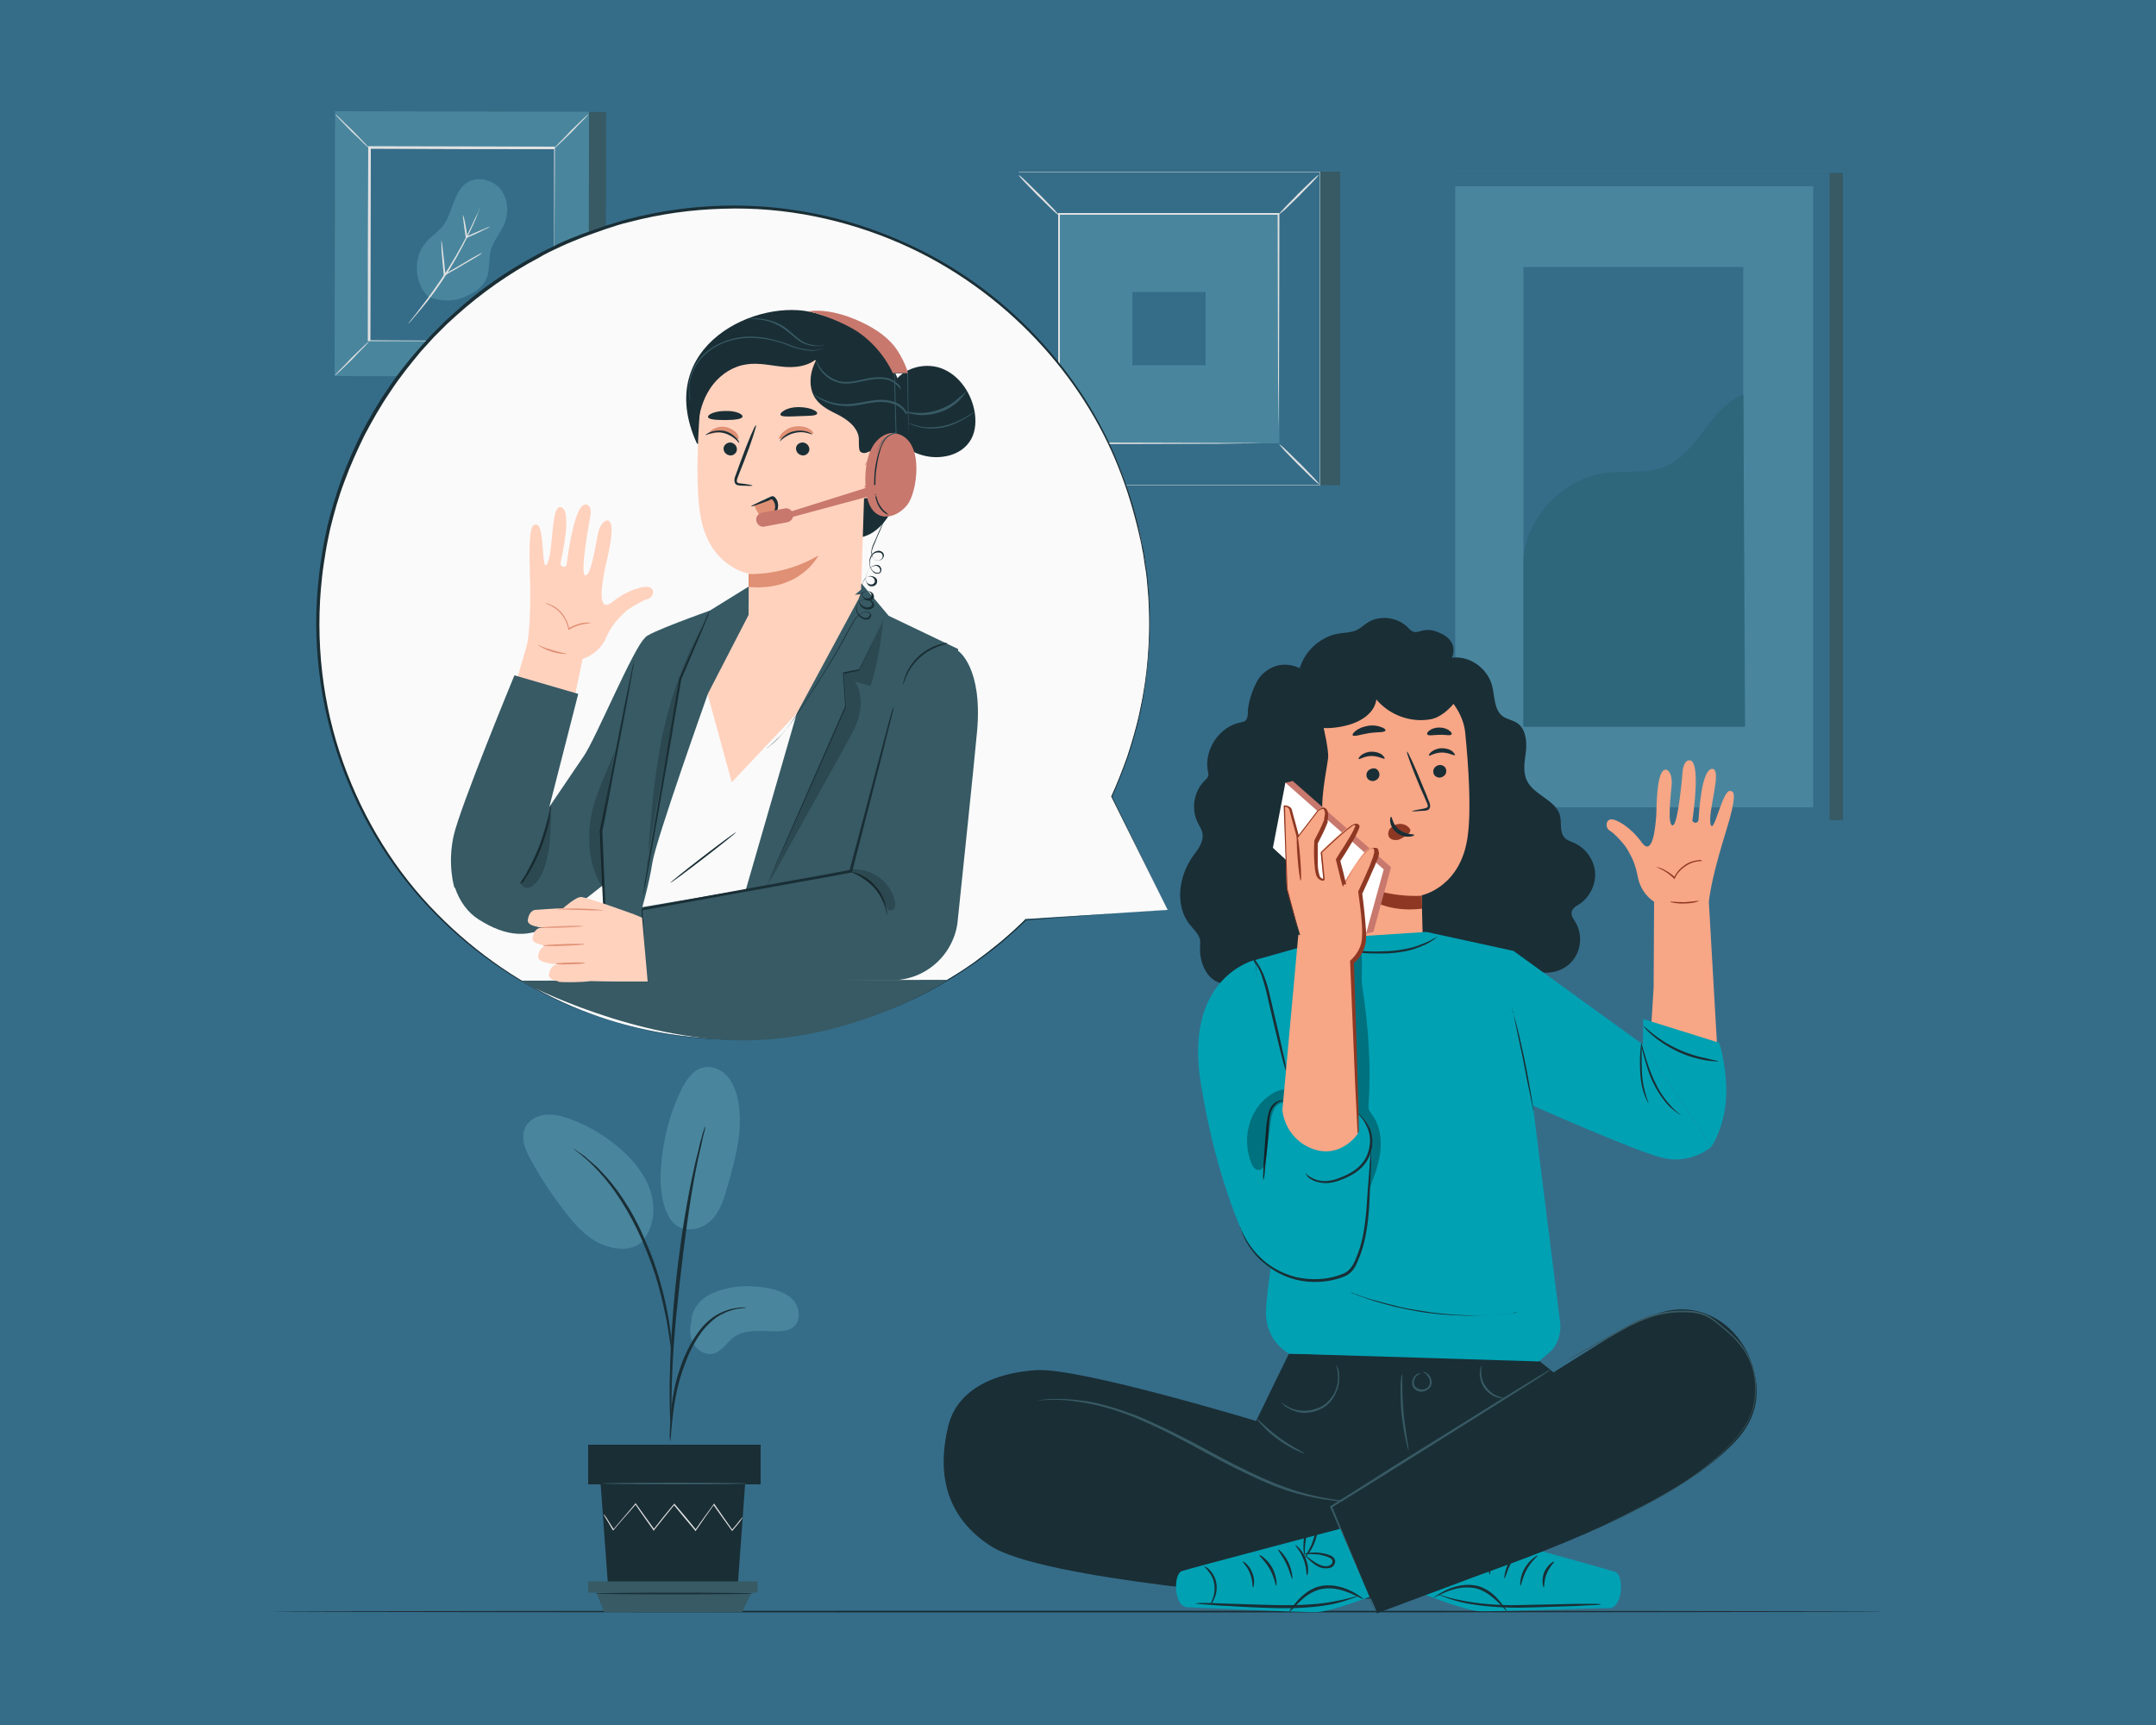 <?xml version="1.0" encoding="utf-8"?>
<!-- Generator: Adobe Illustrator 21.1.0, SVG Export Plug-In . SVG Version: 6.00 Build 0)  -->
<svg version="1.1" id="Layer_1" xmlns="http://www.w3.org/2000/svg" xmlns:xlink="http://www.w3.org/1999/xlink" x="0px" y="0px"
	 viewBox="0 0 500 400" style="enable-background:new 0 0 500 400;" xml:space="preserve">
<style type="text/css">
	.st0{fill:#356D89;}
	.st1{fill:#006D8C;}
	.st2{fill:#FFFFFF;}
	.st3{fill:#D8EDF7;}
	.st4{fill:#006571;}
	.st5{fill:#00A1B3;}
	.st6{fill:#4D4D4D;}
	.st7{fill:#C8786D;}
	.st8{fill:#F5F5F5;}
	.st9{fill:#E1E1E1;}
	.st10{fill:#1A2E35;}
	.st11{fill:#375A64;}
	.st12{fill:#ECECEC;}
	.st13{opacity:0.3;}
	.st14{fill:#FFC19D;}
	.st15{fill:#FF9C6A;}
	.st16{fill:#CE9376;}
	.st17{fill:#9D4941;}
	.st18{fill:#49869E;}
	.st19{fill:#06303A;}
	.st20{fill:#1E556B;}
	.st21{fill:#104251;}
	.st22{fill:#FAFAFA;}
	.st23{fill:none;stroke:#00A1B3;stroke-width:3;stroke-miterlimit:10;}
	.st24{fill:none;stroke:#00A1B3;stroke-width:3;stroke-miterlimit:10;stroke-dasharray:5.025,5.025;}
	.st25{fill:#FF4F5B;}
	.st26{fill:#BF654E;}
	.st27{fill:#C78976;}
	.st28{fill:none;stroke:#44555B;stroke-width:5.000000e-02;stroke-miterlimit:10;}
	.st29{opacity:0.2;}
	.st30{fill:none;stroke:#C8776D;stroke-width:0.5;stroke-miterlimit:10;}
	.st31{fill:#FFFFFF;stroke:#FFFFFF;stroke-miterlimit:10;}
	.st32{clip-path:url(#SVGID_2_);}
	.st33{fill:#91B3FA;}
	.st34{fill:#00A1B3;stroke:#00A1B3;stroke-miterlimit:10;}
	.st35{fill:#C8786D;stroke:#C8776D;stroke-width:0.75;stroke-miterlimit:10;}
	.st36{fill:#03858C;}
	.st37{fill:#21ADAD;}
	.st38{fill:#275F75;}
	.st39{fill:#6899A5;}
	.st40{opacity:0.6;}
	.st41{fill:#DB8A76;}
	.st42{fill:#9A5D53;}
	.st43{fill:#2E667C;}
	.st44{fill:none;stroke:#FFFFFF;stroke-miterlimit:10;}
	.st45{fill:#F7A686;}
	.st46{fill:#8E3823;}
	.st47{fill:#FFD2BE;}
	.st48{fill:#E09074;}
	.st49{opacity:0.78;}
	.st50{fill:#5EB2BF;}
	.st51{fill:#42585C;}
	.st52{fill:#EF7265;}
	.st53{fill:#808080;}
	.st54{clip-path:url(#SVGID_4_);}
	.st55{opacity:0.5;}
	.st56{opacity:0.5;fill:#FFFFFF;}
	.st57{fill:none;stroke:#00A1B3;stroke-miterlimit:10;}
	.st58{fill:#B7675E;}
	.st59{fill:#254147;}
	.st60{fill:none;stroke:#FFFFFF;stroke-width:2.000000e-02;stroke-miterlimit:10;}
	.st61{fill:#F0F0F0;}
	.st62{fill:#64A7BC;}
	.st63{fill:#2C647A;}
	.st64{fill:#DBDBDB;}
	.st65{fill:#0086FF;}
	.st66{fill:#00717E;}
	.st67{fill:none;stroke:#808080;stroke-width:0.25;stroke-miterlimit:10;}
	.st68{fill:#34E3E8;}
	.st69{fill:none;stroke:#FFFFFF;stroke-width:1.5;stroke-linecap:round;stroke-linejoin:round;stroke-miterlimit:10;}
	.st70{fill:#A7A9AC;}
	.st71{fill:none;stroke:#FFFFFF;stroke-linecap:round;stroke-linejoin:round;stroke-miterlimit:10;}
	.st72{fill:none;stroke:#FFFFFF;stroke-width:0.75;stroke-linecap:round;stroke-linejoin:round;stroke-miterlimit:10;}
	.st73{fill:url(#SVGID_5_);}
	.st74{fill:url(#SVGID_6_);}
	.st75{fill:url(#SVGID_7_);}
	.st76{fill:#767676;}
	.st77{fill:#767676;stroke:#FFFFFF;stroke-miterlimit:10;}
	.st78{fill:#000A4A;}
	.st79{fill:#6090EE;}
	.st80{fill:#FEAA77;}
	.st81{fill:#FD9F69;}
	.st82{fill:#FD805A;}
	.st83{fill:#B1D9E1;}
	.st84{fill:#FE975B;}
	.st85{fill:#FDCFB7;}
	.st86{opacity:0.4;}
	.st87{fill-rule:evenodd;clip-rule:evenodd;fill:#00A1B3;}
	.st88{fill:none;}
	.st89{fill:#290049;}
	.st90{fill:none;stroke:#1A2E35;stroke-width:2;stroke-linecap:round;stroke-linejoin:round;stroke-miterlimit:10;}
	.st91{fill:none;stroke:#0E0E0E;stroke-width:2;stroke-linecap:round;stroke-linejoin:round;stroke-miterlimit:10;}
	.st92{opacity:0.45;fill:#375A64;}
	.st93{fill:#240049;}
	.st94{fill:#244249;}
	.st95{fill:#964B44;}
	.st96{fill:none;stroke:#1A2E35;stroke-miterlimit:10;}
	.st97{fill:#BA7F72;}
	.st98{fill:#8B5D54;}
	.st99{fill:#FFFFFF;stroke:#C8786D;stroke-width:2.104;stroke-miterlimit:10;}
	.st100{fill:none;stroke:#C8786D;stroke-width:2;stroke-linecap:round;stroke-linejoin:round;stroke-miterlimit:10;}
	.st101{fill:#FFFFFF;stroke:#C8786D;stroke-width:2;stroke-miterlimit:10;}
	.st102{fill:#F9FBFC;}
	.st103{fill:#6B6BB5;}
	.st104{fill:#404077;}
	.st105{fill:#A2A9F4;}
	.st106{fill:#112B46;}
	.st107{fill:#FFC8AF;}
	.st108{fill:#F2A98F;}
	.st109{fill:#F1F2F2;}
	.st110{fill:#61619B;}
	.st111{fill:#BEE1F4;}
</style>
<rect x="-1.4" y="-2" class="st0" width="502.7" height="404"/>
<g>
	<g>
		<g>
			<g>
				<g>
					<rect x="336.7" y="40.1" class="st11" width="90.7" height="150.1"/>
				</g>
			</g>
		</g>
		<g>
			<g>
				<g>
					<rect x="333.6" y="40.1" class="st0" width="90.7" height="150.1"/>
				</g>
			</g>
		</g>
		<g>
			<g>
				<g>
					<rect x="337.5" y="43.2" class="st18" width="83" height="144"/>
				</g>
			</g>
		</g>
		<g>
			<g>
				<g>
					<g>
						<rect x="353.3" y="61.9" class="st0" width="51" height="106.6"/>
					</g>
				</g>
			</g>
			<g>
				<g>
					<g>
						<path class="st43" d="M353.3,130.8c-0.1-10,8.8-19.7,18.7-21.1c4.7-0.7,9.7,0.3,14.1-1.5c7.8-3.2,10.3-13.6,18.2-16.7l0.4,77
							h-51.4V130.8z"/>
					</g>
				</g>
			</g>
		</g>
	</g>
	<g>
		<g>
			<g>
				<g>
					<g>
						<g>
							<g>
								<g>
									<g>
										<g>
											<g>
												<rect x="241" y="39.8" class="st11" width="69.8" height="72.7"/>
											</g>
										</g>
									</g>
								</g>
							</g>
						</g>
					</g>
				</g>
			</g>
		</g>
		<g>
			<g>
				<g>
					<g>
						<g>
							<g>
								<g>
									<g>
										<g>
											<g>
												<rect x="236.3" y="39.8" class="st0" width="69.8" height="72.7"/>
											</g>
										</g>
									</g>
								</g>
							</g>
						</g>
					</g>
				</g>
			</g>
			<g>
				<g>
					<g>
						<g>
							<g>
								<g>
									<g>
										<g>
											<g>
												<path class="st9" d="M306.1,112.6h-69.8V39.8h69.8V112.6z M236.3,112.5H306V39.9h-69.7V112.5z"/>
											</g>
										</g>
									</g>
								</g>
							</g>
						</g>
					</g>
				</g>
			</g>
		</g>
		<g>
			<g>
				<g>
					<g>
						<g>
							<g>
								<g>
									<g>
										<g>
											<g>
												<rect x="245.7" y="49.6" class="st18" width="51" height="53.2"/>
											</g>
										</g>
									</g>
								</g>
							</g>
						</g>
					</g>
				</g>
			</g>
		</g>
		<g>
			<g>
				<g>
					<g>
						<g>
							<g>
								<g>
									<g>
										<g>
											<g>
												<g>
													<path class="st9" d="M245.7,103.1c0,0-0.4,0.6-1.3,1.5c-0.8,0.9-2,2-3.2,3.3c-1.3,1.3-2.5,2.4-3.3,3.2
														c-0.9,0.8-1.4,1.3-1.5,1.2c0,0,0.4-0.6,1.3-1.5c0.8-0.9,2-2,3.2-3.3c1.3-1.3,2.5-2.4,3.3-3.2
														C245.1,103.6,245.6,103.1,245.7,103.1z"/>
												</g>
											</g>
										</g>
									</g>
								</g>
							</g>
						</g>
					</g>
				</g>
			</g>
		</g>
		<g>
			<g>
				<g>
					<g>
						<g>
							<g>
								<g>
									<g>
										<g>
											<g>
												<g>
													<path class="st9" d="M296.7,103c0,0,0.6,0.4,1.5,1.3c0.9,0.8,2,2,3.3,3.2c1.3,1.3,2.4,2.5,3.2,3.3
														c0.8,0.9,1.3,1.4,1.2,1.5c0,0-0.6-0.4-1.5-1.3c-0.9-0.8-2-2-3.3-3.2c-1.3-1.3-2.4-2.5-3.2-3.3
														C297.1,103.6,296.6,103,296.7,103z"/>
												</g>
											</g>
										</g>
									</g>
								</g>
							</g>
						</g>
					</g>
				</g>
			</g>
		</g>
		<g>
			<g>
				<g>
					<g>
						<g>
							<g>
								<g>
									<g>
										<g>
											<g>
												<g>
													<path class="st9" d="M296.5,49.8c0,0,0.4-0.6,1.3-1.5c0.8-0.9,2-2,3.2-3.3c1.3-1.3,2.5-2.4,3.3-3.2
														c0.9-0.8,1.4-1.3,1.5-1.2c0,0-0.4,0.6-1.3,1.5c-0.8,0.9-2,2-3.2,3.3c-1.3,1.3-2.5,2.4-3.3,3.2
														C297.1,49.3,296.6,49.8,296.5,49.8z"/>
												</g>
											</g>
										</g>
									</g>
								</g>
							</g>
						</g>
					</g>
				</g>
			</g>
		</g>
		<g>
			<g>
				<g>
					<g>
						<g>
							<g>
								<g>
									<g>
										<g>
											<g>
												<g>
													<path class="st9" d="M245.5,49.9c0,0-0.6-0.4-1.5-1.3c-0.9-0.8-2-2-3.3-3.2c-1.3-1.3-2.4-2.5-3.2-3.3
														c-0.8-0.9-1.3-1.4-1.2-1.5c0,0,0.6,0.4,1.5,1.3c0.9,0.8,2,2,3.3,3.2c1.3,1.3,2.4,2.5,3.2,3.3
														C245.1,49.3,245.6,49.8,245.5,49.9z"/>
												</g>
											</g>
										</g>
									</g>
								</g>
							</g>
						</g>
					</g>
				</g>
			</g>
		</g>
		<g>
			<g>
				<g>
					<g>
						<g>
							<g>
								<g>
									<g>
										<g>
											<g>
												<g>
													<path class="st9" d="M296.5,102.8c0,0,0-0.1,0-0.3c0-0.2,0-0.4,0-0.7c0-0.7,0-1.6,0-2.9c0-2.5,0-6.2-0.1-10.8
														c0-9.3-0.1-22.6-0.1-38.5l0.2,0.2c-14.8,0-32.3,0-50.9,0h0l0.2-0.2c0,19.5,0,37.8,0,53.2l-0.2-0.2
														c15.2,0,27.9,0.1,36.8,0.1c4.4,0,7.9,0,10.3,0.1c1.2,0,2.1,0,2.7,0c0.3,0,0.5,0,0.7,0
														C296.4,102.8,296.5,102.8,296.5,102.8c0,0-0.1,0-0.2,0c-0.2,0-0.4,0-0.7,0c-0.6,0-1.5,0-2.7,0c-2.4,0-5.9,0-10.3,0.1
														c-8.9,0-21.7,0.1-37,0.1l-0.2,0l0-0.2c0-15.4,0-33.7,0-53.2l0-0.2h0.2h0c18.6,0,36,0,50.9,0h0.2l0,0.2
														c0,15.9-0.1,29.2-0.1,38.6c0,4.6,0,8.3-0.1,10.8c0,1.2,0,2.2,0,2.8c0,0.3,0,0.5,0,0.7
														C296.5,102.7,296.5,102.8,296.5,102.8z"/>
												</g>
											</g>
										</g>
									</g>
								</g>
							</g>
						</g>
					</g>
				</g>
			</g>
		</g>
		<g>
			<g>
				<g>
					<g>
						<g>
							<g>
								<g>
									<g>
										<g>
											<g>
												<rect x="262.6" y="67.7" class="st0" width="17" height="17"/>
											</g>
										</g>
									</g>
								</g>
							</g>
						</g>
					</g>
				</g>
			</g>
		</g>
	</g>
	<g>
		<g>
			<g>
				<g>
					<g>
						<g>
							<g>
								<g>
									<g>
										
											<rect x="81.7" y="25.9" transform="matrix(1 2.293248e-03 -2.293248e-03 1 0.13 -0.255)" class="st11" width="58.8" height="61.3"/>
									</g>
								</g>
							</g>
						</g>
					</g>
				</g>
			</g>
			<g>
				<g>
					<g>
						<g>
							<g>
								<g>
									<g>
										
											<rect x="77.7" y="25.9" transform="matrix(1 2.293242e-03 -2.293242e-03 1 0.13 -0.245)" class="st11" width="58.8" height="61.3"/>
									</g>
								</g>
							</g>
						</g>
					</g>
				</g>
				<g>
					<g>
						<g>
							<g>
								<g>
									<g>
										<path class="st18" d="M136.5,87.3l-58.9-0.1l0.1-61.4l58.9,0.1L136.5,87.3z"/>
									</g>
								</g>
							</g>
						</g>
					</g>
				</g>
			</g>
			<g>
				<g>
					<g>
						<g>
							<g>
								<g>
									<g>
										
											<rect x="85.6" y="34.2" transform="matrix(1 2.293037e-03 -2.293037e-03 1 0.13 -0.245)" class="st0" width="43" height="44.8"/>
									</g>
								</g>
							</g>
						</g>
					</g>
				</g>
			</g>
			<g>
				<g>
					<g>
						<g>
							<g>
								<g>
									<g>
										<g>
											<path class="st9" d="M85.5,79.3c0,0-0.4,0.5-1.1,1.2c-0.7,0.7-1.7,1.7-2.7,2.8c-1.1,1.1-2.1,2-2.8,2.7
												c-0.7,0.7-1.2,1.1-1.2,1c0,0,0.4-0.5,1.1-1.2c0.7-0.7,1.7-1.7,2.7-2.8c1.1-1.1,2.1-2,2.8-2.7
												C85,79.6,85.5,79.2,85.5,79.3z"/>
										</g>
									</g>
								</g>
							</g>
						</g>
					</g>
				</g>
			</g>
			<g>
				<g>
					<g>
						<g>
							<g>
								<g>
									<g>
										<g>
											<path class="st9" d="M128.6,79.2c0,0,0.5,0.4,1.2,1.1c0.7,0.7,1.7,1.7,2.8,2.7c1.1,1.1,2,2.1,2.7,2.8
												c0.7,0.7,1.1,1.2,1,1.2c0,0-0.5-0.4-1.2-1.1c-0.7-0.7-1.7-1.7-2.8-2.7c-1.1-1.1-2-2.1-2.7-2.8
												C128.9,79.7,128.5,79.3,128.6,79.2z"/>
										</g>
									</g>
								</g>
							</g>
						</g>
					</g>
				</g>
			</g>
			<g>
				<g>
					<g>
						<g>
							<g>
								<g>
									<g>
										<g>
											<path class="st9" d="M128.6,34.3c0,0,0.4-0.5,1.1-1.2c0.7-0.7,1.7-1.7,2.7-2.8c1.1-1.1,2.1-2,2.8-2.7
												c0.7-0.7,1.2-1.1,1.2-1c0,0-0.4,0.5-1.1,1.2c-0.7,0.7-1.7,1.7-2.7,2.8c-1.1,1.1-2.1,2-2.8,2.7
												C129.1,34,128.6,34.4,128.6,34.3z"/>
										</g>
									</g>
								</g>
							</g>
						</g>
					</g>
				</g>
			</g>
			<g>
				<g>
					<g>
						<g>
							<g>
								<g>
									<g>
										<g>
											<path class="st9" d="M85.5,34.3c0,0-0.5-0.4-1.2-1.1s-1.7-1.7-2.8-2.7c-1.1-1.1-2-2.1-2.7-2.8c-0.7-0.7-1.1-1.2-1-1.2
												c0,0,0.5,0.4,1.2,1.1c0.7,0.7,1.7,1.7,2.8,2.7c1.1,1.1,2,2.1,2.7,2.8C85.2,33.8,85.6,34.3,85.5,34.3z"/>
										</g>
									</g>
								</g>
							</g>
						</g>
					</g>
				</g>
			</g>
			<g>
				<g>
					<g>
						<g>
							<g>
								<g>
									<g>
										<g>
											<path class="st9" d="M128.5,79.1c0,0,0-0.1,0-0.2c0-0.2,0-0.4,0-0.6c0-0.6,0-1.4,0-2.4c0-2.1,0-5.2,0-9.1
												c0-7.9,0-19,0-32.4l0.2,0.2c-12.5,0-27.2,0-42.9-0.1h0l0.2-0.2c0,16.5-0.1,31.9-0.1,44.8l-0.2-0.2
												c12.9,0.1,23.6,0.1,31.1,0.2c3.7,0,6.7,0,8.7,0.1c1,0,1.8,0,2.3,0c0.3,0,0.5,0,0.6,0C128.4,79,128.5,79,128.5,79.1
												c0,0-0.1,0-0.2,0c-0.1,0-0.3,0-0.6,0c-0.5,0-1.3,0-2.3,0c-2,0-5,0-8.7,0c-7.5,0-18.3,0-31.2,0h-0.2l0-0.2
												c0-13,0-28.4,0.1-44.8l0-0.2l0.2,0h0c15.7,0,30.4,0.1,42.9,0.1l0.2,0l0,0.2c-0.1,13.4-0.1,24.7-0.2,32.5
												c0,3.9,0,7-0.1,9.1c0,1,0,1.8,0,2.4c0,0.3,0,0.5,0,0.6C128.5,79,128.5,79.1,128.5,79.1z"/>
										</g>
									</g>
								</g>
							</g>
						</g>
					</g>
				</g>
			</g>
		</g>
		<g>
			<g>
				<g>
					<g>
						<g>
							<g>
								<g>
									<path class="st18" d="M99.2,68.7c-3.2-3.3-3.4-9.1-0.4-12.5c1.2-1.4,2.8-2.4,3.9-3.8c2.4-3.1,2.4-8,5.7-10.1
										c2.4-1.5,5.9-0.6,7.7,1.6c1.8,2.3,1.9,5.5,0.8,8.2c-0.9,1.9-2.3,3.6-3,5.6c-0.6,2.1-0.3,4.4-0.9,6.4
										c-0.8,2.5-3.4,4.1-5.9,5C104.6,70,101.4,69.8,99.2,68.7"/>
								</g>
							</g>
						</g>
					</g>
				</g>
			</g>
			<g>
				<g>
					<g>
						<g>
							<g>
								<g>
									<g>
										<path class="st9" d="M111.3,48.1c0,0-0.1,0.4-0.4,1.2c-0.3,0.8-0.7,1.8-1.3,3.1c-1.2,2.6-3,6.2-5.3,10
											c-2.3,3.7-4.7,7-6.6,9.2c-0.9,1.1-1.7,2-2.2,2.6c-0.5,0.6-0.9,0.9-0.9,0.9c0,0,0.3-0.4,0.8-1c0.5-0.6,1.2-1.5,2.1-2.7
											c1.8-2.3,4.1-5.5,6.5-9.2c2.3-3.7,4.2-7.3,5.4-9.9c0.6-1.3,1.1-2.4,1.5-3.1C111.1,48.5,111.3,48.1,111.3,48.1z"/>
									</g>
								</g>
							</g>
						</g>
					</g>
				</g>
			</g>
			<g>
				<g>
					<g>
						<g>
							<g>
								<g>
									<g>
										<path class="st9" d="M102.4,55.8c0,0,0.2,0.9,0.3,2.3c0.2,1.4,0.4,3.4,0.6,5.6l-0.3-0.1c0.3-0.2,0.6-0.4,0.9-0.5
											c2.2-1.2,4.1-2.4,5.5-3.2c1.4-0.8,2.3-1.3,2.4-1.2c0,0-0.8,0.6-2.2,1.4c-1.4,0.8-3.3,2-5.5,3.2c-0.3,0.2-0.6,0.4-0.9,0.5
											l-0.3,0.2l0-0.3c-0.2-2.2-0.4-4.2-0.5-5.6C102.4,56.7,102.3,55.8,102.4,55.8z"/>
									</g>
								</g>
							</g>
						</g>
					</g>
				</g>
			</g>
			<g>
				<g>
					<g>
						<g>
							<g>
								<g>
									<g>
										<path class="st9" d="M113.7,52.5c0,0-0.5,0.4-1.5,0.8c-0.9,0.5-2.2,1.1-3.6,1.7c-0.2,0.1-0.3,0.1-0.4,0.2l-0.2,0.1l0-0.3
											c-0.2-1.4-0.4-2.7-0.5-3.6c-0.1-0.9-0.2-1.5-0.1-1.5c0,0,0.2,0.5,0.4,1.5c0.2,0.9,0.4,2.2,0.6,3.6l-0.3-0.1
											c0.1-0.1,0.3-0.1,0.4-0.2c1.4-0.6,2.7-1.2,3.7-1.6C113.1,52.7,113.7,52.5,113.7,52.5z"/>
									</g>
								</g>
							</g>
						</g>
					</g>
				</g>
			</g>
		</g>
	</g>
	<g>
		<g>
			<g>
				<path class="st10" d="M437.3,373.7c0,0.1-83.8,0.2-187.3,0.2c-103.4,0-187.3-0.1-187.3-0.2s83.8-0.2,187.3-0.2
					C353.4,373.5,437.3,373.6,437.3,373.7z"/>
			</g>
		</g>
	</g>
	<g>
		<g>
			<g>
				<g>
					<g>
						<g>
							<g>
								<path class="st18" d="M164.6,300.2c3.9-2,8.5-2.3,12.9-1.6c2.3,0.4,4.8,1.1,6.4,2.8c1.6,1.8,1.9,4.8,0.1,6.3
									c-1.1,0.9-2.6,1-4,1c-3.4,0-7.2-0.6-9.9,1.4c-1.5,1.2-2.6,3.1-4.4,3.7c-1.8,0.6-3.9-0.5-4.8-2.1c-1-1.6-1-3.7-0.5-5.5
									C160.2,306.2,160.6,302.2,164.6,300.2z"/>
							</g>
						</g>
					</g>
				</g>
			</g>
			<g>
				<g>
					<g>
						<g>
							<g>
								<path class="st18" d="M155.6,282.9c2.4,3.4,7,2.3,9.2,0.2c2.2-2.1,3.1-5.1,3.9-8c1.9-6.6,3.8-13.5,2.4-20.2
									c-0.4-2-1.2-4-2.6-5.5c-1.4-1.5-3.6-2.4-5.6-1.8c-2.3,0.6-3.8,2.9-4.9,5.1c-3.1,6.4-4.7,13.5-4.8,20.7
									C153.3,276.7,153.7,280.1,155.6,282.9"/>
							</g>
						</g>
					</g>
				</g>
			</g>
			<g>
				<g>
					<g>
						<g>
							<g>
								<path class="st18" d="M149,287.8c2.6-3.1,3.1-7.6,1.9-11.4c-1.2-3.9-3.8-7.1-6.8-9.8c-3.5-3.1-7.7-5.6-12.1-7.2
									c-1.8-0.6-3.6-1.1-5.5-0.9c-1.9,0.2-3.7,1.1-4.6,2.8c-1.3,2.4-0.1,5.4,1.3,7.8c2.3,4.2,5,8.3,8,12.1
									c2.4,3.1,5.1,6.1,8.8,7.5c3.6,1.4,7.4,1.2,9.4-1.3"/>
							</g>
						</g>
					</g>
				</g>
			</g>
			<g>
				<g>
					<g>
						<g>
							<g>
								<g>
									<path class="st10" d="M155.4,334.4c0,0,0.1-0.6,0.2-1.6c0.1-1.1,0.2-2.5,0.4-4.2c0.2-1.8,0.5-3.9,1-6.2
										c0.5-2.3,1.3-4.8,2.3-7.3c1-2.5,2.3-4.8,3.7-6.6c1.5-1.8,3.1-3.2,4.7-3.9c1.6-0.8,3-1.1,4-1.2c1-0.1,1.5-0.2,1.5-0.2
										c0,0-0.6-0.1-1.6,0c-1,0.1-2.5,0.3-4.2,1.1c-1.7,0.7-3.5,2.1-5,4c-1.5,1.9-2.8,4.2-3.9,6.8c-1,2.6-1.8,5.1-2.2,7.5
										c-0.5,2.4-0.7,4.5-0.8,6.3c-0.1,1.8-0.2,3.3-0.2,4.3C155.4,333.9,155.4,334.4,155.4,334.4z"/>
								</g>
							</g>
						</g>
					</g>
				</g>
			</g>
			<g>
				<g>
					<g>
						<g>
							<g>
								<g>
									<path class="st10" d="M155.7,331.2c0,0,0-0.2,0-0.7c0-0.5,0-1.2,0-2.1c0-1.8,0-4.4,0.1-7.6c0.2-6.4,0.7-13.3,1.8-23
										c1-9.1,2.4-19.7,3.8-26.6c0.3-1.6,0.6-3,0.9-4.2c0.3-1.2,0.5-2.3,0.7-3.2c0.2-0.8,0.4-1.5,0.5-2c0.1-0.5,0.1-0.7,0.1-0.7
										c0,0-0.1,0.2-0.3,0.7c-0.2,0.5-0.4,1.2-0.6,2c-0.3,0.9-0.5,1.9-0.8,3.2c-0.3,1.2-0.7,2.6-1,4.2c-1.4,6.2-2.9,15-4,24.7
										c-1.1,9.7-1.5,18.6-1.6,25c0,3.2,0,5.8,0.1,7.6c0.1,0.8,0.1,1.5,0.1,2.1C155.7,330.9,155.7,331.2,155.7,331.2z"/>
								</g>
							</g>
						</g>
					</g>
				</g>
			</g>
			<g>
				<g>
					<g>
						<g>
							<g>
								<g>
									<path class="st10" d="M155.8,314.1c0,0,0-0.8,0-2.2c-0.1-1.4-0.3-3.4-0.7-5.8c-0.4-2.4-1-5.3-1.9-8.5
										c-0.4-1.4-1.3-4.9-3.6-10c-2.9-7-6.9-12.7-10.4-16.2c-0.8-0.9-1.7-1.6-2.5-2.3c-0.4-0.3-0.7-0.6-1-0.9
										c-0.3-0.2-0.7-0.5-1-0.7c-1.1-0.8-1.8-1.2-1.8-1.2c-0.1,0.1,2.6,1.7,5.9,5.3c3.4,3.6,7.2,9.3,10.2,16.2
										c1.6,3.8,2.8,7.1,3.6,10c0.9,3.1,1.5,6,2,8.4c0.4,2.4,0.7,4.4,0.9,5.8C155.6,313.3,155.7,314.1,155.8,314.1z"/>
								</g>
							</g>
						</g>
					</g>
				</g>
			</g>
		</g>
		<g>
			<g>
				<g>
					<g>
						<g>
							<polygon class="st10" points="139.3,344.2 141,367.6 171.1,367.6 172.8,344.2 							"/>
						</g>
					</g>
				</g>
			</g>
		</g>
		<g>
			<g>
				<g>
					<g>
						<g>
							<rect x="136.4" y="335" class="st10" width="40" height="9.2"/>
						</g>
					</g>
				</g>
			</g>
		</g>
		<g>
			<g>
				<g>
					<g>
						<g>
							<polygon class="st11" points="136.4,366.7 136.4,369.3 138.3,369.3 175.7,369.3 175.7,366.7 							"/>
						</g>
					</g>
				</g>
			</g>
		</g>
		<g>
			<g>
				<g>
					<g>
						<g>
							<polygon class="st11" points="140.1,373.8 138.3,369.3 174.3,369.3 172.1,373.8 							"/>
						</g>
					</g>
				</g>
			</g>
		</g>
		<g>
			<g>
				<g>
					<g>
						<g>
							<g>
								<path class="st9" d="M172.2,351.9c0,0,0,0.1-0.1,0.2c-0.1,0.2-0.3,0.4-0.4,0.6c-0.4,0.5-1,1.3-1.8,2.2l-0.1,0.1l-0.1-0.1
									c-1.1-1.5-2.6-3.6-4.3-6h0.2c-1.3,1.8-2.7,3.8-4.2,6l-0.1,0.2l-0.1-0.2c-1.6-1.9-3.3-3.9-5-6l0.3,0
									c-0.1,0.1-0.2,0.2-0.3,0.3c-1.6,2-3.1,3.8-4.5,5.6l-0.1,0.2l-0.1-0.2c-1.5-2.2-3-4.2-4.2-6l0.2,0c-2.1,2.4-3.9,4.4-5.2,6
									l-0.1,0.1l-0.1-0.1c-0.7-1.2-1.2-2.1-1.6-2.7c-0.2-0.3-0.3-0.5-0.4-0.7c-0.1-0.2-0.1-0.3-0.1-0.3c0,0,0.1,0.1,0.2,0.2
									c0.1,0.2,0.3,0.4,0.5,0.7c0.4,0.7,1,1.6,1.7,2.7l-0.2,0c1.3-1.6,3.1-3.6,5.1-6l0.1-0.2l0.1,0.2c1.3,1.8,2.7,3.8,4.3,6
									l-0.3,0c1.4-1.8,2.9-3.7,4.5-5.6c0.1-0.1,0.2-0.2,0.3-0.3l0.1-0.2l0.1,0.2c1.8,2.1,3.5,4.1,5,6l-0.3,0c1.5-2.2,3-4.2,4.3-6
									l0.1-0.2l0.1,0.2c1.7,2.4,3.1,4.5,4.2,6l-0.2,0c0.8-0.9,1.4-1.7,1.8-2.2c0.2-0.2,0.4-0.4,0.5-0.6
									C172.2,351.9,172.2,351.8,172.2,351.9z"/>
							</g>
						</g>
					</g>
				</g>
			</g>
		</g>
		<g>
			<g>
				<g>
					<g>
						<g>
							<g>
								<ellipse class="st11" cx="156.4" cy="344" rx="16.8" ry="0.2"/>
							</g>
						</g>
					</g>
				</g>
			</g>
		</g>
		<g>
			<g>
				<g>
					<g>
						<g>
							<g>
								<ellipse class="st10" cx="156.4" cy="369.5" rx="18.3" ry="0.2"/>
							</g>
						</g>
					</g>
				</g>
			</g>
		</g>
	</g>
	<g>
		<g>
			<g>
				<g>
					<g>
						<g>
							<g>
								<path class="st45" d="M396.7,191.1c-0.7-2.8,2.7-12.5,0.5-12.8c-2.7-0.3-3.2,10.8-3.3,11.8c-0.1,1-1.5,0.8-1.4,0
									c0.2-1.3,2-13.8-0.7-13.8c-1.5,0-1.6,2.8-1.6,2.8s-1,12.3-2.3,12.3c-1.3-0.1-0.4-7.1-0.2-9.7c0.1-2.5-1.1-3.9-2.1-2.9
									c-1.4,1.6-1.4,7.9-1.5,10.4c-0.2,2.5-0.8,9.7-3.4,6.1c-2.6-3.6-5.9-5.4-7.1-5.3c-1.2,0.1-1.4,1.9-0.3,2.6
									c1,0.6,2.3,2,3.2,3.1c0.8,0.9,1.3,2,1.9,3.1c0.4,0.8,1,2.3,1.4,4.4c0.4,2.4,1.8,4.6,3.8,5.9l-0.1,19.8l-0.6,9.8l15.4,5.3
									l-2-34.9c0.8-6.7,3.7-15.2,4.8-19.1c1.7-6.3,0.9-6.5,0.1-6.6C399.4,183.3,397.4,193.9,396.7,191.1z"/>
							</g>
						</g>
					</g>
				</g>
			</g>
			<g>
				<g>
					<g>
						<g>
							<path class="st46" d="M394.8,199.6c0,0.1-0.7,0-1.9,0.3c-1.1,0.3-2.6,1.1-3.8,2.6c-0.3,0.4-0.5,0.8-0.7,1.2l-0.1,0.2
								l-0.1-0.2c-1-1-2.1-1.7-2.9-2.1c-0.8-0.4-1.3-0.6-1.3-0.6c0,0,0.6,0.1,1.4,0.4c0.8,0.4,2,1,3.1,2.1l-0.3,0
								c0.2-0.4,0.5-0.9,0.8-1.3c0.6-0.8,1.3-1.3,2-1.8c0.7-0.4,1.4-0.7,2-0.8c0.6-0.1,1.1-0.2,1.4-0.2
								C394.6,199.6,394.8,199.6,394.8,199.6z"/>
						</g>
					</g>
				</g>
			</g>
			<g>
				<g>
					<g>
						<g>
							<path class="st46" d="M394,208.9c0,0.1-1.4,0.6-3.3,0.6c-1.9,0.1-3.4-0.3-3.4-0.4c0-0.1,1.5,0.1,3.3,0.1
								C392.5,209.1,394,208.8,394,208.9z"/>
						</g>
					</g>
				</g>
			</g>
		</g>
		<g>
			<g>
				<g>
					<path class="st10" d="M301,157.3c0.3-5.1,4.5-9.6,9.5-10.4c1.3-0.2,2.7-0.2,3.9-0.7c1-0.4,1.8-1.2,2.7-1.8
						c2.9-1.9,7.2-1.3,9.6,1.3c2.2,2.4,2.8-1.2,7.7,1.3c4.1,2.1,2.3,5.5,2.3,5.5c4.1-0.5,8.2,2.4,9.3,6.4c0.7,2.5,0.4,5.6,2.5,7.2
						c1,0.7,2.4,0.9,3.4,1.6c1.9,1.3,2.2,4,2,6.4c-0.3,2.3-0.8,4.8,0.2,6.9c1.7,3.5,6.8,4.5,7.7,8.2c0.4,1.8-0.2,3.9,1.2,5.2
						c0.5,0.5,1.3,0.7,1.9,1c2.7,1.1,4.7,3.8,5,6.7c0.3,2.9-1.2,6-3.7,7.6c-0.7,0.4-1.5,0.9-1.7,1.7c-0.2,0.9,0.4,1.7,0.9,2.5
						c1.7,2.9,1.3,6.9-1.1,9.3c-2.3,2.4-6.3,3.1-9.3,1.5c-1.3,2.8-3.8,5.1-6.7,6.2c-1.3,0.5-2.8,0.7-4.2,0.4c-1.1-0.3-2.1-0.9-3-1.6
						c-4.4-3.3-10.6-8.4-11.3-13.8"/>
				</g>
			</g>
			<g>
				<g>
					<path class="st45" d="M300.9,165.8l-0.2-3.9l23.2-5.2c7.2-1,15.2,6,15.9,13.2c0.8,8,1.4,17.8,0.6,23.8
						c-1.5,12.1-10.7,13.9-10.7,13.9l0.3,12l-26.6,1.2L300.9,165.8z"/>
				</g>
			</g>
			<g>
				<g>
					<g>
						<g>
							<g>
								<g>
									<g>
										<g>
											<g>
												<g>
													<path class="st10" d="M335.4,178.7c0.1,0.8-0.6,1.5-1.4,1.6c-0.8,0.1-1.6-0.5-1.6-1.3c-0.1-0.8,0.6-1.5,1.4-1.6
														C334.6,177.3,335.4,177.9,335.4,178.7z"/>
												</g>
											</g>
										</g>
									</g>
								</g>
							</g>
						</g>
					</g>
				</g>
			</g>
			<g>
				<g>
					<g>
						<g>
							<g>
								<g>
									<g>
										<g>
											<g>
												<g>
													<g>
														<path class="st10" d="M337.4,175.1c-0.2,0.2-1.4-0.6-3-0.6c-1.7,0-2.9,0.9-3,0.7c-0.1-0.1,0.1-0.5,0.6-0.9
															c0.5-0.4,1.4-0.8,2.4-0.8c1,0,1.9,0.3,2.4,0.7C337.3,174.7,337.5,175,337.4,175.1z"/>
													</g>
												</g>
											</g>
										</g>
									</g>
								</g>
							</g>
						</g>
					</g>
				</g>
			</g>
			<g>
				<g>
					<g>
						<g>
							<g>
								<g>
									<g>
										<g>
											<g>
												<g>
													<path class="st10" d="M319.9,179.5c0.1,0.8-0.6,1.5-1.4,1.6c-0.8,0.1-1.6-0.5-1.6-1.3c-0.1-0.8,0.6-1.5,1.4-1.6
														C319.1,178,319.8,178.6,319.9,179.5z"/>
												</g>
											</g>
										</g>
									</g>
								</g>
							</g>
						</g>
					</g>
				</g>
			</g>
			<g>
				<g>
					<g>
						<g>
							<g>
								<g>
									<g>
										<g>
											<g>
												<g>
													<g>
														<path class="st10" d="M321.1,175.9c-0.2,0.2-1.4-0.6-3-0.6c-1.7,0-2.9,0.9-3,0.7c-0.1-0.1,0.1-0.5,0.6-0.9
															c0.5-0.4,1.4-0.8,2.4-0.8c1,0,1.9,0.3,2.4,0.7C321,175.5,321.2,175.8,321.1,175.9z"/>
													</g>
												</g>
											</g>
										</g>
									</g>
								</g>
							</g>
						</g>
					</g>
				</g>
			</g>
			<g>
				<g>
					<g>
						<g>
							<g>
								<g>
									<g>
										<g>
											<g>
												<g>
													<path class="st10" d="M327.5,188.1c0-0.1,1-0.3,2.7-0.6c0.4-0.1,0.8-0.2,0.9-0.4c0.1-0.3-0.1-0.8-0.3-1.2
														c-0.4-1-0.9-2.1-1.4-3.2c-1.9-4.5-3.3-8.3-3.1-8.4c0.2-0.1,1.9,3.6,3.7,8.1c0.5,1.1,0.9,2.2,1.3,3.2
														c0.2,0.5,0.5,1,0.3,1.7c-0.1,0.3-0.4,0.6-0.7,0.6c-0.3,0.1-0.5,0.1-0.7,0.1C328.5,188.1,327.5,188.2,327.5,188.1z"/>
												</g>
											</g>
										</g>
									</g>
								</g>
							</g>
						</g>
					</g>
				</g>
			</g>
			<g>
				<g>
					<g>
						<g>
							<g>
								<g>
									<g>
										<g>
											<g>
												<path class="st46" d="M329.7,207.7c0,0-8.5,0.8-16.7-3.8c0,0,4.3,8.3,16.8,6.8L329.7,207.7z"/>
											</g>
										</g>
									</g>
								</g>
							</g>
						</g>
					</g>
				</g>
			</g>
			<g>
				<g>
					<g>
						<g>
							<g>
								<g>
									<g>
										<g>
											<g>
												<path class="st46" d="M326.9,192.1c-0.6-0.8-1.7-1.2-2.7-1c-0.7,0.1-1.4,0.5-1.9,1.1c-0.4,0.6-0.5,1.4-0.1,2
													c0.5,0.6,1.4,0.7,2.2,0.5c0.8-0.3,1.5-0.8,2.1-1.3c0.2-0.1,0.4-0.3,0.5-0.5C327.1,192.6,327.1,192.3,326.9,192.1"/>
											</g>
										</g>
									</g>
								</g>
							</g>
						</g>
					</g>
				</g>
			</g>
			<g>
				<g>
					<g>
						<g>
							<g>
								<g>
									<g>
										<g>
											<g>
												<g>
													<path class="st10" d="M322.6,189.4c0.3,0,0.3,1.8,1.9,3c1.6,1.2,3.5,1,3.5,1.2c0,0.1-0.4,0.4-1.2,0.4
														c-0.8,0.1-2-0.2-2.9-0.9c-1-0.8-1.4-1.8-1.5-2.5C322.3,189.8,322.5,189.4,322.6,189.4z"/>
												</g>
											</g>
										</g>
									</g>
								</g>
							</g>
						</g>
					</g>
				</g>
			</g>
			<g>
				<g>
					<g>
						<g>
							<g>
								<g>
									<path class="st10" d="M321.3,169.4c-0.2,0.5-1.8,0.3-3.8,0.6c-1.9,0.3-3.5,0.9-3.8,0.5c-0.1-0.2,0.1-0.6,0.8-1.1
										c0.6-0.5,1.6-0.9,2.8-1.1c1.2-0.2,2.2,0,3,0.3C321,168.8,321.4,169.2,321.3,169.4z"/>
								</g>
							</g>
						</g>
					</g>
				</g>
			</g>
			<g>
				<g>
					<g>
						<g>
							<g>
								<g>
									<path class="st10" d="M336.6,170.3c-0.3,0.4-1.4,0-2.8,0.1c-1.4,0-2.5,0.3-2.8-0.1c-0.1-0.2,0-0.6,0.5-0.9
										c0.5-0.4,1.3-0.7,2.3-0.7c0.9,0,1.8,0.3,2.3,0.7C336.6,169.8,336.8,170.1,336.6,170.3z"/>
								</g>
							</g>
						</g>
					</g>
				</g>
			</g>
			<g>
				<g>
					<path class="st10" d="M341.8,155.1c-1.6,4.3-5.5,10.9-10.1,11.7c-4.6,0.8-9.5-1-12.5-4.6c-0.5,3.5-4.2,5.5-7.7,6.2
						c-2.4,0.5-5,0.7-7.3-0.1c-2.3-0.8-4.4-2.7-4.9-5.1c-0.5-2.4,2.7-8.6,5.1-9.2"/>
				</g>
			</g>
			<g>
				<g>
					<path class="st10" d="M308.8,219.2c0.1,3.9-2.6,7.7-6.3,8.9c0.3,3.1-1.8,6.4-4.9,7.2c-3,0.8-6.6-0.8-7.9-3.7
						c-0.3-0.8-0.6-1.6-1.1-2.2c-1.3-1.4-3.6-0.9-5.4-1.4c-3.3-0.8-5-4.7-4.9-8.1c0-0.7,0.1-1.4,0-2c-0.3-1.3-1.4-2.3-2.3-3.4
						c-3.6-4.4-2.7-11.2,0.6-15.9c1.1-1.5,2.5-3.2,2.3-5.1c-0.1-1.1-0.8-2-1.2-2.9c-1.5-3.1-0.8-7.1,1.6-9.5
						c0.4-0.4,0.8-0.7,0.9-1.3c0.1-0.3,0-0.7-0.1-1c-0.9-5,2.7-10.4,7.7-11.3c0.3-0.1,0.6-0.1,0.9-0.3c0.7-0.5,0.7-1.5,0.7-2.4
						c0.1-2.3,1.6-6.7,3.2-8.3c4.6-4.5,9.5-1.5,11.3,0c0,0,4.5,16.2,4.1,19.3c-0.4,3.1-2.1,10.9-1,14.3c1.1,3.4,3.1,10.4,1.9,13.6
						C307.6,207.1,308.8,219.2,308.8,219.2z"/>
				</g>
			</g>
		</g>
		<g>
			<g>
				<g>
					<g>
						<g>
							<g>
								<g>
									<g>
										<g>
											<g>
												<path class="st5" d="M338,354.3c0,0,35.2,9.7,36.6,10.2c2.1,0.7,1.8,8.5-1.5,8.4c-1.6-0.1-27,0.9-30.2,0.7
													c-3.2-0.2-12.9-4-12.9-4L338,354.3z"/>
											</g>
										</g>
									</g>
								</g>
							</g>
						</g>
					</g>
				</g>
				<g>
					<g>
						<g>
							<g>
								<g>
									<g>
										<g>
											<g>
												<g>
													<path class="st10" d="M352.6,367.7c0.2,0,0.4-1.8,1.5-3.8c1.1-2,2.6-3.1,2.5-3.2c-0.1-0.1-1.8,0.9-3,2.9
														C352.4,365.7,352.5,367.7,352.6,367.7z"/>
												</g>
											</g>
										</g>
									</g>
								</g>
							</g>
						</g>
					</g>
				</g>
				<g>
					<g>
						<g>
							<g>
								<g>
									<g>
										<g>
											<g>
												<g>
													<path class="st10" d="M348.9,366c0.2,0,0.5-1.6,1.5-3.5c0.9-1.8,2-3.1,1.9-3.2c-0.1-0.1-1.5,1-2.4,3
														C348.9,364.3,348.8,366,348.9,366z"/>
												</g>
											</g>
										</g>
									</g>
								</g>
							</g>
						</g>
					</g>
				</g>
				<g>
					<g>
						<g>
							<g>
								<g>
									<g>
										<g>
											<g>
												<g>
													<path class="st10" d="M345.5,365.1c0.2,0,0-1.8,0.8-3.7c0.7-2,2-3.2,1.9-3.3c-0.1-0.1-1.6,1-2.5,3.1
														C344.9,363.3,345.4,365.2,345.5,365.1z"/>
												</g>
											</g>
										</g>
									</g>
								</g>
							</g>
						</g>
					</g>
				</g>
				<g>
					<g>
						<g>
							<g>
								<g>
									<g>
										<g>
											<g>
												<g>
													<path class="st10" d="M346.1,360.6c0.1,0,0.4-1,0.4-2.6c0-0.8-0.1-1.8-0.4-2.9c-0.1-0.5-0.3-1.1-0.5-1.6
														c-0.1-0.3-0.2-0.6-0.6-0.9c-0.3-0.3-0.9-0.2-1.2,0.1c-0.3,0.3-0.4,0.7-0.5,1c0,0.3-0.1,0.6,0,0.9
														c0,0.6,0.1,1.2,0.2,1.7c0.3,1.1,0.7,2,1.1,2.7c0.8,1.4,1.5,2.2,1.6,2.1c0.1-0.1-0.5-0.9-1.2-2.3
														c-0.3-0.7-0.7-1.6-0.9-2.6c-0.1-0.5-0.2-1-0.2-1.6c0-0.5,0-1.2,0.3-1.5c0.2-0.1,0.3-0.1,0.5,0c0.2,0.1,0.3,0.4,0.4,0.6
														c0.2,0.5,0.4,1,0.5,1.6c0.3,1,0.4,2,0.5,2.7C346.2,359.6,346,360.6,346.1,360.6z"/>
												</g>
											</g>
										</g>
									</g>
								</g>
							</g>
						</g>
					</g>
				</g>
				<g>
					<g>
						<g>
							<g>
								<g>
									<g>
										<g>
											<g>
												<g>
													<path class="st10" d="M346.1,360.2c0-0.1-0.8-0.4-2.3-0.4c-0.7,0-1.6,0.1-2.5,0.3c-0.5,0.1-0.9,0.2-1.4,0.5
														c-0.5,0.2-1,0.9-0.8,1.6c0.2,0.7,0.7,1.1,1.3,1.3c0.6,0.2,1.1,0.1,1.6,0c1-0.2,1.7-0.7,2.3-1.1
														c1.1-0.9,1.7-1.6,1.6-1.6c-0.1-0.1-0.7,0.5-1.9,1.3c-0.6,0.4-1.3,0.8-2.2,0.9c-0.4,0.1-0.9,0.1-1.3,0
														c-0.4-0.1-0.8-0.4-0.9-0.8c-0.1-0.4,0.1-0.8,0.5-1c0.4-0.2,0.8-0.4,1.3-0.5c0.9-0.2,1.7-0.4,2.4-0.4
														C345.2,360.2,346.1,360.3,346.1,360.2z"/>
												</g>
											</g>
										</g>
									</g>
								</g>
							</g>
						</g>
					</g>
				</g>
				<g>
					<g>
						<g>
							<g>
								<g>
									<g>
										<g>
											<g>
												<g>
													<path class="st10" d="M358,368.1c0.2,0,0-1.5,0.7-3.2c0.7-1.7,1.8-2.6,1.7-2.8c-0.1-0.1-1.5,0.7-2.3,2.5
														C357.4,366.5,357.9,368.1,358,368.1z"/>
												</g>
											</g>
										</g>
									</g>
								</g>
							</g>
						</g>
					</g>
				</g>
				<g>
					<g>
						<g>
							<g>
								<g>
									<g>
										<g>
											<g>
												<g>
													<path class="st10" d="M333.5,369.7c0,0,0.5,0.3,1.4,0.6c0.9,0.3,2.2,0.8,3.9,1.2c3.4,0.8,8.2,1.3,13.4,1.3
														c5.3-0.1,10-0.3,13.5-0.4c1.6-0.1,3-0.2,4.1-0.2c1-0.1,1.5-0.1,1.5-0.2c0,0-0.5-0.1-1.5-0.1c-1.1,0-2.4,0-4.1,0
														c-3.6,0.1-8.3,0.2-13.5,0.3c-5.2,0.1-10-0.4-13.3-1.1C335.5,370.5,333.5,369.6,333.5,369.7z"/>
												</g>
											</g>
										</g>
									</g>
								</g>
							</g>
						</g>
					</g>
				</g>
				<g>
					<g>
						<g>
							<g>
								<g>
									<g>
										<g>
											<g>
												<g>
													<path class="st10" d="M332.4,370.5c0,0.1,1-0.5,2.6-1.2c1.6-0.7,4-1.5,6.7-1.1c2.6,0.4,4.5,2.2,5.8,3.4
														c1.2,1.3,2,2.1,2,2.1c0.1,0-0.5-1-1.7-2.4c-0.6-0.7-1.3-1.5-2.3-2.2c-1-0.7-2.2-1.3-3.6-1.5c-2.8-0.4-5.3,0.5-6.9,1.3
														C333.3,369.8,332.4,370.5,332.4,370.5z"/>
												</g>
											</g>
										</g>
									</g>
								</g>
							</g>
						</g>
					</g>
				</g>
			</g>
			<g>
				<g>
					<g>
						<g>
							<g>
								<g>
									<g>
										<path class="st10" d="M298.9,313.9l-7.6,15.6c0,0-40.6-12.3-50.8-11.8c-10.2,0.6-18.6,4.7-20.6,13
											c-2,8.3-2.3,19.8,9.7,27.7c11.9,8,71.2,12.3,71.2,12.3h23.5l38.3-50.6l-6.2-5L298.9,313.9z"/>
									</g>
								</g>
							</g>
						</g>
					</g>
					<g>
						<g>
							<g>
								<g>
									<g>
										<g>
											<path class="st11" d="M311.7,348.1c0,0-0.3,0-0.8,0c-0.5,0-1.3,0-2.2-0.2c-1.9-0.2-4.7-0.7-8-1.6
												c-3.3-0.9-7.1-2.4-11.2-4.4c-4.1-1.9-8.5-4.3-13.1-6.8c-4.6-2.5-9.1-4.7-13.2-6.4c-4.2-1.7-8.1-2.8-11.5-3.4
												c-3.4-0.6-6.1-0.8-8-0.7c-1,0-1.7,0.1-2.2,0.1c-0.5,0-0.8,0-0.8,0c0,0,0.3-0.1,0.8-0.1c0.5,0,1.2-0.2,2.2-0.2
												c1.9-0.1,4.7,0,8.1,0.5c3.4,0.5,7.3,1.7,11.6,3.3c4.2,1.7,8.7,3.9,13.3,6.3c4.6,2.5,9,4.9,13,6.8c4.1,2,7.9,3.5,11.1,4.5
												c3.3,1,6,1.5,7.9,1.8c0.9,0.2,1.7,0.2,2.2,0.3C311.4,348.1,311.7,348.1,311.7,348.1z"/>
										</g>
									</g>
								</g>
							</g>
						</g>
					</g>
					<g>
						<g>
							<g>
								<g>
									<g>
										<path class="st10" d="M339.4,366.6c7.5-3,49-16.2,63.7-33.1c4.1-4.7,4.8-9.6,4-14.1c-2-11.3-12.4-18.8-23.2-14.6
											c-1.5,0.6-5.1,2-6.5,2.8c-4,2.2-69.2,43.5-69.2,43.5s11.4,22.2,11.1,23L339.4,366.6z"/>
									</g>
								</g>
							</g>
						</g>
					</g>
					<g>
						<g>
							<g>
								<g>
									<g>
										<g>
											<path class="st11" d="M359.8,317.5c0,0-0.1,0.1-0.2,0.1c-0.1,0.1-0.3,0.2-0.5,0.4c-0.5,0.3-1.2,0.8-2.1,1.4
												c-1.9,1.2-4.6,2.9-7.9,5c-6.7,4.2-15.9,10-26.1,16.4c-5,3.1-9.8,6.1-14.2,8.8l0.1-0.3c3,7.3,5.6,13.4,7.4,17.9
												c0.9,2.2,1.6,3.9,2.1,5.1c0.2,0.6,0.4,1,0.5,1.4c0.1,0.3,0.2,0.5,0.2,0.5c0,0-0.1-0.1-0.2-0.5c-0.2-0.3-0.4-0.8-0.6-1.3
												c-0.5-1.2-1.3-2.9-2.2-5.1c-1.9-4.4-4.5-10.6-7.6-17.8l-0.1-0.2l0.2-0.1c4.4-2.7,9.1-5.7,14.1-8.9
												c10.2-6.3,19.4-12.1,26.2-16.3c3.3-2,6-3.7,8-4.9c0.9-0.5,1.6-1,2.2-1.3c0.2-0.1,0.4-0.2,0.6-0.3
												C359.7,317.5,359.8,317.5,359.8,317.5z"/>
										</g>
									</g>
								</g>
							</g>
						</g>
					</g>
					<g>
						<g>
							<g>
								<g>
									<g>
										<g>
											<path class="st11" d="M302.5,337c0,0.1-0.8-0.2-1.9-0.7c-1.1-0.5-2.7-1.4-4.3-2.6c-1.6-1.1-2.9-2.4-3.7-3.3
												c-0.9-0.9-1.3-1.6-1.3-1.6c0.1-0.1,2.2,2.2,5.3,4.5C299.7,335.6,302.6,336.9,302.5,337z"/>
										</g>
									</g>
								</g>
							</g>
						</g>
					</g>
					<g>
						<g>
							<g>
								<g>
									<g>
										<g>
											<path class="st11" d="M325.1,318.7c0.1,0,0.1,1,0.1,2.6c0,1.6,0.1,3.8,0.3,6.2c0.2,2.4,0.6,4.6,0.8,6.2
												c0.3,1.6,0.4,2.6,0.4,2.6c-0.1,0-0.4-0.9-0.7-2.5c-0.4-1.6-0.7-3.8-1-6.2c-0.2-2.4-0.2-4.7-0.2-6.3
												C324.9,319.6,325,318.6,325.1,318.7z"/>
										</g>
									</g>
								</g>
							</g>
						</g>
					</g>
					<g>
						<g>
							<g>
								<g>
									<g>
										<g>
											<path class="st11" d="M330,318.1c0,0,0.2,0,0.5,0.1c0.3,0.1,0.7,0.4,1.1,0.9c0.3,0.5,0.6,1.3,0.3,2.1
												c-0.2,0.8-1.2,1.4-2.1,1.5c-0.9,0.1-1.9-0.5-2.2-1.3c-0.3-0.8,0-1.6,0.3-2.1c0.4-0.5,0.8-0.8,1.1-0.8
												c0.3-0.1,0.5,0,0.5,0c0,0.1-0.8,0.1-1.3,1c-0.3,0.4-0.4,1.1-0.2,1.7c0.2,0.6,1,1,1.8,1c0.8,0,1.5-0.5,1.7-1.1
												c0.2-0.6,0.1-1.3-0.2-1.7C330.7,318.3,329.9,318.2,330,318.1z"/>
										</g>
									</g>
								</g>
							</g>
						</g>
					</g>
					<g>
						<g>
							<g>
								<g>
									<g>
										<g>
											<path class="st11" d="M309.9,316.5c0,0,0.2,0.3,0.4,0.8c0.2,0.5,0.3,1.3,0.3,2.3c0,1-0.2,2.2-0.8,3.4
												c-0.5,1.2-1.4,2.4-2.7,3.3c-1.3,0.8-2.7,1.2-4,1.3c-1.3,0.1-2.5-0.2-3.4-0.6c-0.9-0.4-1.6-0.8-2-1.2
												c-0.4-0.4-0.6-0.6-0.6-0.6c0.1-0.1,0.9,0.8,2.7,1.5c0.9,0.3,2,0.5,3.3,0.4c1.2-0.1,2.6-0.5,3.8-1.2c1.2-0.8,2-1.9,2.6-3
												c0.5-1.1,0.8-2.2,0.8-3.2C310.3,317.6,309.8,316.5,309.9,316.5z"/>
										</g>
									</g>
								</g>
							</g>
						</g>
					</g>
					<g>
						<g>
							<g>
								<g>
									<g>
										<g>
											<path class="st11" d="M348.6,324.2c0,0.1-0.6,0.1-1.5-0.2c-0.9-0.3-2.1-1-3-2.3c-0.8-1.3-1-2.7-0.9-3.6
												c0.1-1,0.4-1.5,0.4-1.5c0.1,0-0.1,0.6-0.1,1.5c0,0.9,0.2,2.2,1,3.3c0.8,1.2,1.8,1.9,2.7,2.3
												C348,324,348.6,324.1,348.6,324.2z"/>
										</g>
									</g>
								</g>
							</g>
						</g>
					</g>
				</g>
				<g>
					<g>
						<g>
							<g>
								<path class="st11" d="M368.9,355.2c0,0,0.1-0.1,0.2-0.1c0.2-0.1,0.4-0.2,0.7-0.4c0.7-0.3,1.6-0.8,2.9-1.4
									c2.5-1.2,6.1-3,10.5-5.3c4.3-2.4,9.5-5.3,14.4-9.6c2.5-2.1,4.9-4.6,6.9-7.5c2-2.9,2.8-6.7,2.5-10.4
									c-0.2-1.9-0.6-3.7-1.4-5.3c-0.4-0.8-0.8-1.6-1.3-2.3c-0.5-0.7-1.1-1.4-1.7-2.1c-1.2-1.3-2.6-2.4-3.9-3.5
									c-1.3-1.1-2.7-2.1-4.2-2.5c-1.5-0.5-3.2-0.5-4.7-0.5c-1.5,0-3,0.2-4.5,0.5c-2.8,0.6-5.3,1.7-7.5,2.8
									c-4.3,2.4-7.8,4.3-10.3,5.7c-1.2,0.7-2.1,1.2-2.8,1.5c-0.3,0.2-0.6,0.3-0.7,0.4c-0.2,0.1-0.3,0.1-0.3,0.1
									c0,0,0.1-0.1,0.2-0.2c0.2-0.1,0.4-0.2,0.7-0.4c0.6-0.4,1.6-0.9,2.8-1.6c2.4-1.4,5.9-3.4,10.2-5.8c2.2-1.2,4.7-2.3,7.6-2.9
									c1.4-0.3,2.9-0.5,4.5-0.5c1.6,0,3.2,0,4.8,0.5c1.6,0.4,3,1.5,4.3,2.6c1.3,1.1,2.7,2.2,3.9,3.5c0.6,0.6,1.2,1.3,1.7,2.1
									c0.5,0.7,1,1.6,1.4,2.4c0.8,1.7,1.2,3.5,1.4,5.4c0.3,3.8-0.6,7.6-2.6,10.6c-2.1,2.9-4.5,5.4-7,7.6c-5,4.3-10.2,7.2-14.5,9.6
									c-4.4,2.3-8,4-10.5,5.2c-1.2,0.6-2.2,1-2.9,1.3c-0.3,0.1-0.6,0.3-0.8,0.3C368.9,355.2,368.9,355.2,368.9,355.2z"/>
							</g>
						</g>
					</g>
				</g>
			</g>
			<g>
				<g>
					<g>
						<g>
							<g>
								<g>
									<g>
										<g>
											<g>
												<g>
													<path class="st5" d="M310.8,354.5c0,0-35.3,9.3-36.7,9.8c-2.1,0.7-1.9,8.5,1.4,8.4c1.6,0,27,1.3,30.2,1.1
														c3.2-0.2,11.9-3.5,11.9-3.5L310.8,354.5z"/>
												</g>
											</g>
										</g>
									</g>
								</g>
							</g>
						</g>
					</g>
					<g>
						<g>
							<g>
								<g>
									<g>
										<g>
											<g>
												<g>
													<g>
														<path class="st10" d="M296,367.7c-0.2,0-0.4-1.8-1.5-3.8c-1.1-2-2.6-3.1-2.4-3.3c0.1-0.1,1.8,0.9,3,3
															C296.2,365.8,296.1,367.8,296,367.7z"/>
													</g>
												</g>
											</g>
										</g>
									</g>
								</g>
							</g>
						</g>
					</g>
					<g>
						<g>
							<g>
								<g>
									<g>
										<g>
											<g>
												<g>
													<g>
														<path class="st10" d="M299.7,366.1c-0.2,0-0.5-1.6-1.4-3.5c-0.9-1.9-2-3.1-1.9-3.3c0.1-0.1,1.5,1.1,2.4,3
															C299.7,364.3,299.8,366.1,299.7,366.1z"/>
													</g>
												</g>
											</g>
										</g>
									</g>
								</g>
							</g>
						</g>
					</g>
					<g>
						<g>
							<g>
								<g>
									<g>
										<g>
											<g>
												<g>
													<g>
														<path class="st10" d="M303.1,365.3c-0.2,0,0-1.8-0.8-3.7c-0.7-2-2-3.2-1.9-3.3c0.1-0.1,1.6,1,2.4,3.1
															C303.7,363.4,303.3,365.3,303.1,365.3z"/>
													</g>
												</g>
											</g>
										</g>
									</g>
								</g>
							</g>
						</g>
					</g>
					<g>
						<g>
							<g>
								<g>
									<g>
										<g>
											<g>
												<g>
													<g>
														<path class="st10" d="M302.6,360.7c-0.1,0-0.4-1-0.3-2.6c0-0.8,0.1-1.8,0.4-2.9c0.1-0.5,0.3-1.1,0.5-1.6
															c0.1-0.3,0.3-0.6,0.6-0.9c0.3-0.3,0.9-0.2,1.2,0.1c0.3,0.3,0.4,0.7,0.5,1c0,0.3,0,0.6,0,0.9c0,0.6-0.1,1.2-0.2,1.7
															c-0.3,1.1-0.7,2-1.1,2.7c-0.8,1.4-1.6,2.1-1.6,2.1c-0.1-0.1,0.5-0.9,1.2-2.3c0.4-0.7,0.7-1.6,1-2.6
															c0.1-0.5,0.2-1,0.2-1.6c0-0.5,0-1.2-0.3-1.5c-0.2-0.1-0.3-0.2-0.5,0c-0.2,0.1-0.3,0.4-0.4,0.6c-0.2,0.5-0.4,1-0.6,1.5
															c-0.3,1-0.4,1.9-0.5,2.7C302.5,359.7,302.7,360.7,302.6,360.7z"/>
													</g>
												</g>
											</g>
										</g>
									</g>
								</g>
							</g>
						</g>
					</g>
					<g>
						<g>
							<g>
								<g>
									<g>
										<g>
											<g>
												<g>
													<g>
														<path class="st10" d="M302.6,360.3c0-0.1,0.8-0.3,2.3-0.3c0.7,0,1.6,0.1,2.5,0.3c0.5,0.1,0.9,0.3,1.4,0.5
															c0.5,0.3,1,0.9,0.8,1.6c-0.2,0.7-0.7,1.1-1.3,1.2c-0.6,0.1-1.1,0.1-1.6,0c-1-0.2-1.7-0.7-2.3-1.2
															c-1.1-0.9-1.7-1.6-1.6-1.6c0.1-0.1,0.7,0.5,1.9,1.3c0.6,0.4,1.3,0.8,2.1,1c0.4,0.1,0.9,0.1,1.3,0
															c0.4-0.1,0.8-0.4,0.9-0.8c0.1-0.4-0.1-0.8-0.5-1c-0.4-0.2-0.8-0.4-1.3-0.5c-0.9-0.3-1.7-0.4-2.4-0.4
															C303.5,360.3,302.6,360.4,302.6,360.3z"/>
													</g>
												</g>
											</g>
										</g>
									</g>
								</g>
							</g>
						</g>
					</g>
					<g>
						<g>
							<g>
								<g>
									<g>
										<g>
											<g>
												<g>
													<g>
														<path class="st10" d="M290.6,368.1c-0.2,0,0-1.5-0.7-3.2c-0.6-1.7-1.8-2.6-1.7-2.8c0.1-0.1,1.5,0.7,2.2,2.6
															C291.2,366.5,290.7,368.1,290.6,368.1z"/>
													</g>
												</g>
											</g>
										</g>
									</g>
								</g>
							</g>
						</g>
					</g>
					<g>
						<g>
							<g>
								<g>
									<g>
										<g>
											<g>
												<g>
													<g>
														<path class="st10" d="M315.1,370c0,0-0.5,0.3-1.4,0.6c-0.9,0.3-2.2,0.8-3.9,1.2c-3.4,0.8-8.2,1.2-13.4,1.1
															c-5.3-0.1-10-0.4-13.5-0.6c-1.6-0.1-3-0.2-4.1-0.3c-1-0.1-1.5-0.1-1.5-0.2c0,0,0.5-0.1,1.5-0.1c1.1,0,2.4,0,4.1,0.1
															c3.6,0.1,8.3,0.3,13.4,0.4c5.2,0.1,10-0.2,13.3-0.9C313.1,370.7,315.1,369.9,315.1,370z"/>
													</g>
												</g>
											</g>
										</g>
									</g>
								</g>
							</g>
						</g>
					</g>
					<g>
						<g>
							<g>
								<g>
									<g>
										<g>
											<g>
												<g>
													<g>
														<path class="st10" d="M316.1,370.8c0,0.1-1-0.5-2.6-1.2c-1.6-0.7-4-1.6-6.6-1.2c-2.7,0.4-4.6,2.1-5.8,3.3
															c-1.2,1.3-2,2.1-2.1,2c-0.1,0,0.6-1,1.7-2.3c0.6-0.7,1.4-1.5,2.4-2.2c1-0.7,2.2-1.3,3.7-1.5c2.8-0.4,5.3,0.6,6.9,1.4
															C315.3,370,316.2,370.7,316.1,370.8z"/>
													</g>
												</g>
											</g>
										</g>
									</g>
								</g>
							</g>
						</g>
					</g>
				</g>
				<g>
					<g>
						<g>
							<g>
								<g>
									<g>
										<path class="st10" d="M280.8,371.9c-0.1,0,0.2-0.5,0.5-1.3c0.3-0.8,0.5-2,0.3-3.3c-0.2-1.3-0.8-2.3-1.4-3
											c-0.5-0.7-1-1-0.9-1.1c0,0,0.6,0.2,1.2,0.8c0.6,0.6,1.4,1.8,1.6,3.2c0.2,1.4-0.1,2.7-0.5,3.5
											C281.3,371.5,280.9,371.9,280.8,371.9z"/>
									</g>
								</g>
							</g>
						</g>
					</g>
				</g>
			</g>
		</g>
		<g>
			<g>
				<g>
					<g>
						<g>
							<path class="st5" d="M309.2,217.5l-18.1,5.1l5.9,56.4c0,0-3.4,20.1-3.4,25.4c0,6.9,5.4,9.5,5.4,9.5l57.9,1.8l3-2.6
								c1.5-1.8,2.2-4.1,1.9-6.5L351,220.5l-20.2-4.4L309.2,217.5z"/>
						</g>
					</g>
				</g>
				<g>
					<g>
						<g>
							<g>
								<path class="st10" d="M297,278.9c0,0,0-0.1-0.1-0.4c-0.1-0.3-0.1-0.7-0.2-1.2c-0.2-1.1-0.5-2.7-0.8-4.6
									c-0.7-3.9-1.6-9.2-2.6-15c-1-5.9-1.9-11.2-2.5-15.1c-0.3-1.9-0.6-3.5-0.7-4.6c-0.1-0.5-0.1-0.9-0.2-1.2c0-0.3-0.1-0.4,0-0.4
									c0,0,0,0.1,0.1,0.4c0.1,0.3,0.1,0.7,0.2,1.2c0.2,1.1,0.5,2.7,0.8,4.6c0.7,3.9,1.6,9.2,2.6,15c1,5.9,1.9,11.2,2.5,15.1
									c0.3,1.9,0.6,3.5,0.7,4.6c0.1,0.5,0.1,0.9,0.2,1.2C297,278.8,297,278.9,297,278.9z"/>
							</g>
						</g>
					</g>
				</g>
				<g>
					<g>
						<g>
							<g>
								<path class="st10" d="M333.3,217.2c0,0-0.3,0.3-0.8,0.7c-0.3,0.2-0.6,0.4-1.1,0.7c-0.4,0.2-0.9,0.5-1.5,0.7
									c-1.1,0.5-2.5,1-4.1,1.3c-1.6,0.3-3.4,0.5-5.2,0.5c-1.9,0-3.7,0-5.3-0.2c-1.6-0.1-3.1-0.3-4.3-0.6c-1.2-0.3-2.1-0.6-2.8-0.9
									c-0.3-0.2-0.5-0.3-0.7-0.4c-0.2-0.1-0.2-0.2-0.2-0.2c0,0,0.3,0.2,1,0.4c0.6,0.3,1.6,0.6,2.8,0.8c1.2,0.2,2.6,0.4,4.2,0.5
									c1.6,0.1,3.4,0.2,5.2,0.1c1.9,0,3.6-0.2,5.2-0.5c1.6-0.3,3-0.7,4.1-1.2C332.1,218.1,333.3,217.1,333.3,217.2z"/>
							</g>
						</g>
					</g>
				</g>
				<g>
					<g>
						<g>
							<g>
								<path class="st10" d="M352.1,304.2c0,0-0.1,0-0.4,0.1c-0.3,0-0.7,0.1-1.1,0.2c-0.5,0.1-1.1,0.1-1.8,0.2
									c-0.7,0.1-1.5,0.2-2.4,0.2c-1.8,0.1-3.9,0.2-6.3,0.2c-2.4-0.1-5-0.2-7.7-0.5c-2.7-0.3-5.3-0.8-7.6-1.3
									c-2.3-0.5-4.4-1.1-6.1-1.6c-0.9-0.3-1.6-0.5-2.3-0.8c-0.7-0.2-1.2-0.4-1.7-0.6c-0.4-0.2-0.8-0.3-1.1-0.4
									c-0.2-0.1-0.4-0.2-0.4-0.2c0,0,0.1,0,0.4,0.1c0.3,0.1,0.6,0.2,1.1,0.4c0.5,0.2,1,0.4,1.7,0.6c0.7,0.2,1.4,0.5,2.3,0.7
									c1.7,0.5,3.8,1,6.1,1.6c2.3,0.5,4.9,0.9,7.6,1.3c2.7,0.3,5.3,0.5,7.6,0.6c2.4,0.1,4.5,0,6.3-0.1c0.9,0,1.7-0.1,2.4-0.2
									c0.7,0,1.3-0.1,1.8-0.2c0.5,0,0.8-0.1,1.1-0.1C351.9,304.2,352.1,304.2,352.1,304.2z"/>
							</g>
						</g>
					</g>
				</g>
				<g>
					<g>
						<g>
							<g>
								<path class="st10" d="M358.8,255.8c0,0-0.1-0.3-0.3-0.8c-0.2-0.5-0.4-1.3-0.6-2.2c-0.5-1.8-1.1-4.4-1.8-7.2
									c-0.6-2.8-1.1-5.4-1.5-7.3c-0.2-0.9-0.3-1.7-0.4-2.2c-0.1-0.5-0.1-0.8-0.1-0.8c0,0,0.1,0.3,0.2,0.8c0.1,0.6,0.3,1.3,0.5,2.2
									c0.4,1.9,0.9,4.4,1.6,7.3c0.6,2.8,1.2,5.4,1.7,7.3c0.2,0.9,0.4,1.6,0.5,2.2C358.8,255.5,358.8,255.8,358.8,255.8z"/>
							</g>
						</g>
					</g>
				</g>
			</g>
			<g>
				<g>
					<g class="st13">
						<g>
							<g>
								<g>
									<path d="M315.5,220.1c0.7,2.5,0.1,6.2,0.4,8.5c1.4,9,2.1,18.2,1.5,27.3c0,0.5-0.1,1,0.1,1.5c0.2,0.4,0.5,0.8,0.7,1.1
										c1.8,2.4,2.3,5.7,1.9,8.7c-0.4,3-1.5,5.9-2.6,8.7c-0.1-2.4,0.1-6.1,0.3-8.5c0-0.5,0.3-0.2,0.3-0.7c0.1-2.9-0.4-5.6-2.5-7.7
										c-0.4-0.4-0.9-0.8-1.2-1.3c-0.3-0.5-0.3-1-0.4-1.6c-1.3-10.2-2.1-20.5-2.6-30.7c0-0.6,0-1.2,0.3-1.7
										c0.3-0.4,0.7-0.5,1.1-0.8c0.8-0.5,1.3-1.4,2.1-1.8"/>
								</g>
							</g>
						</g>
					</g>
					<g>
						<g>
							<g>
								<path class="st5" d="M291,222.6c0,0-16.6,3.9-12.5,28.7c1.4,8.7,4.1,21.7,9.9,35.2c2.7,6.4,8.9,10.8,15.7,9.9
									c3-0.4,6,0.1,8-1.1c3.1-1.8,4.4-8.1,5-14.8c0.4-4.6,0.2-9.3,0.8-13.2c1-6.4-1.9-9.4-5.7-10.1l-14.6-2.9l-0.8,7.7L291,222.6z
									"/>
							</g>
						</g>
					</g>
					<g>
						<g>
							<g>
								<g>
									<path class="st10" d="M302.7,272c0,0,0.3,0.3,0.8,0.7c0.6,0.4,1.5,0.9,2.7,1.1c1.2,0.2,2.8,0,4.3-0.6
										c1.6-0.6,3.3-1.4,4.7-2.7c1.4-1.3,2.2-3.1,2.4-4.7c0.3-1.6,0-3.2-0.5-4.3c-1-2.4-2.4-3.3-2.3-3.4c0,0,0.4,0.2,0.9,0.7
										c0.5,0.5,1.2,1.3,1.8,2.5c0.6,1.2,0.9,2.8,0.7,4.6c-0.2,1.7-1.1,3.6-2.6,5c-1.5,1.4-3.3,2.2-4.9,2.8
										c-1.6,0.6-3.3,0.8-4.6,0.5c-1.3-0.2-2.3-0.8-2.8-1.3C302.9,272.4,302.7,272,302.7,272z"/>
								</g>
							</g>
						</g>
					</g>
					<g>
						<g>
							<g>
								<g>
									<path class="st10" d="M287.5,284.4c0.1,0,0.3,0.8,1,2.1c0.7,1.3,1.8,3.2,3.8,5.1c1.9,1.9,4.7,3.6,8.1,4.5
										c3.4,0.8,7.5,0.8,11.2-0.8c1.9-0.8,2.6-2.8,3.3-4.6c0.7-1.8,1.1-3.6,1.4-5.4c0.6-3.5,0.7-6.7,0.9-9.4
										c0.2-2.6,0.4-4.8,0.5-6.4c0.1-0.7,0.1-1.3,0.2-1.7c0-0.4,0.1-0.6,0.1-0.6c0,0,0,0.2,0,0.6c0,0.5,0,1,0,1.7
										c-0.1,1.6-0.2,3.8-0.3,6.4c-0.1,2.7-0.2,5.9-0.8,9.5c-0.3,1.8-0.7,3.6-1.4,5.5c-0.4,0.9-0.7,1.8-1.2,2.8
										c-0.5,0.9-1.3,1.7-2.3,2.2c-3.9,1.6-8.1,1.7-11.6,0.8c-3.5-0.9-6.3-2.8-8.3-4.7c-1.9-1.9-3.1-3.9-3.7-5.3
										c-0.3-0.7-0.5-1.2-0.6-1.6C287.5,284.6,287.5,284.4,287.5,284.4z"/>
								</g>
							</g>
						</g>
					</g>
					<g>
						<g>
							<g>
								<g>
									<path class="st10" d="M293,273.6c-0.1,0-0.1-1.1,0-3c0.1-1.8,0.3-4.4,0.5-7.2c0.1-1.4,0.2-2.7,0.4-3.9
										c0.2-1.2,0.5-2.4,1.1-3.1c0.6-0.8,1.4-1.1,1.9-1.2c0.5-0.1,0.8,0,0.8,0c0,0.1-0.3,0-0.8,0.2c-0.5,0.2-1.1,0.5-1.6,1.3
										c-1.1,1.4-1,4.1-1.2,6.9c-0.2,2.8-0.5,5.3-0.7,7.2C293.3,272.5,293.1,273.6,293,273.6z"/>
								</g>
							</g>
						</g>
					</g>
					<g>
						<g>
							<path class="st10" d="M298.2,247.2c-0.1-0.8-0.4-1.9-0.7-3.3c-0.6-2.8-1.5-6.7-2.5-10.9c-0.5-2.1-0.9-4.2-1.6-6
								c-0.6-1.8-1.5-3.4-2.4-4.5l-0.3,0.3c0.9,1.1,1.7,2.6,2.2,4.4c0.6,1.8,1,3.8,1.5,5.9c1,4.3,1.9,8.1,2.6,10.9
								c0.4,1.4,0.6,2.5,0.9,3.3c0.2,0.8,0.4,1.2,0.4,1.2C298.4,248.5,298.3,248,298.2,247.2z"/>
						</g>
					</g>
					<g class="st13">
						<g>
							<g>
								<g>
									<path d="M298.3,252.6c-1.3,0-2.6,0.5-3.7,1.3c-2.4,1.6-4.2,4.2-4.9,7c-0.8,2.8-0.6,5.8,0.4,8.6c0.3,0.9,0.9,1.8,1.8,1.8
										c1.1,0,1.5-1.4,1.6-2.4c0.4-2.9,0.8-5.9,1.2-8.8c0.1-1,0.3-2,0.8-2.9c0.5-0.9,1.4-1.6,2.4-1.5c0.1-1,0.2-2.1,0.3-3.1"/>
								</g>
							</g>
						</g>
					</g>
				</g>
			</g>
			<g>
				<g>
					<g>
						<path class="st5" d="M396.9,265.9c0,0,3.1-4.6,3.4-11.5c0.3-6.8-1.6-12.6-1.6-12.6l-17.6-5.5l-0.1,5.9L396.9,265.9z"/>
					</g>
				</g>
				<g>
					<g>
						<path class="st5" d="M381,242.2l-30-21.7v1.5l3.2,33.8c0,0,24.8,11.1,31.4,12.7c6.6,1.6,11.3-2.6,11.3-2.6L381,242.2z"/>
					</g>
				</g>
				<g>
					<g>
						<g>
							<path class="st10" d="M389.9,258.6c0,0-0.3-0.1-0.7-0.4c-0.4-0.3-1-0.7-1.7-1.3c-1.3-1.2-2.8-3.2-4-5.6
								c-1.2-2.4-1.8-4.8-2.3-6.5c-0.2-0.9-0.4-1.5-0.5-2c-0.1-0.5-0.1-0.7-0.1-0.8c0.1,0,0.4,1,0.9,2.7c0.5,1.7,1.2,4,2.4,6.4
								c1.1,2.4,2.6,4.3,3.8,5.6C389,258,389.9,258.6,389.9,258.6z"/>
						</g>
					</g>
				</g>
				<g>
					<g>
						<g>
							<path class="st10" d="M398.6,246.1c0,0-0.3,0-0.8,0c-0.5,0-1.2-0.1-2.1-0.2c-1.8-0.3-4.2-0.9-6.7-2.1
								c-2.5-1.2-4.5-2.6-5.9-3.8c-0.7-0.6-1.2-1.1-1.5-1.5c-0.3-0.4-0.5-0.6-0.5-0.6c0.1-0.1,0.8,0.7,2.2,1.8
								c1.4,1.1,3.4,2.5,5.9,3.6c2.4,1.1,4.8,1.8,6.5,2.1C397.5,245.9,398.6,246,398.6,246.1z"/>
						</g>
					</g>
				</g>
				<g>
					<g>
						<g>
							<path class="st10" d="M382.3,255.8c0,0-0.5-0.7-0.9-1.9c-0.5-1.2-0.9-3-1-4.9c-0.1-2-0.1-3.7,0-5c0.1-1.3,0.2-2.1,0.3-2.1
								c0.1,0,0.1,0.8,0,2.1c0,1.3,0,3,0.1,5c0.1,1.9,0.5,3.6,0.9,4.9C382,255.1,382.4,255.8,382.3,255.8z"/>
						</g>
					</g>
				</g>
			</g>
			<g>
				<g>
					<g>
						<path class="st10" d="M350.5,233.5c0,0,0.1,0.3,0.3,0.9c0.2,0.6,0.4,1.5,0.7,2.5c0.6,2.2,1.3,5.2,2,8.5
							c0.7,3.3,1.2,6.4,1.6,8.6c0.2,1.1,0.3,2,0.4,2.6c0.1,0.6,0.1,1,0.1,1c0,0-0.1-0.3-0.2-0.9c-0.1-0.7-0.3-1.6-0.5-2.6
							c-0.5-2.3-1.1-5.2-1.7-8.5c-0.7-3.3-1.3-6.2-1.8-8.5c-0.2-1-0.4-1.9-0.5-2.6C350.5,233.9,350.5,233.5,350.5,233.5z"/>
					</g>
				</g>
			</g>
		</g>
		<g>
			<g>
				<g>
					<g>
						<path class="st45" d="M297.4,257.4l3.7-40.7l12.2,4.8l1.6,41.4c0,0-3.9,5.9-10.5,3.5C297.8,263.9,297.4,257.4,297.4,257.4z"/>
					</g>
				</g>
			</g>
			<g>
				<g>
					<g>
						<polygon class="st7" points="299.8,181.1 322.6,201.1 318.5,216.1 316.8,216.5 296.9,196.2 298.1,181.5 						"/>
					</g>
				</g>
			</g>
			<g>
				<g>
					<g>
						<polygon class="st2" points="298.1,181.5 320.9,201.6 316.8,216.5 295.2,196.6 						"/>
					</g>
				</g>
			</g>
			<g>
				<g>
					<g>
						<path class="st45" d="M313.8,222.8c0,0,2.3-2.5,2.3-5.6c-0.1-3.1-0.9-10.4-0.9-10.4s4-8.3,3.9-9.4c-0.1-1.1-0.3-1.1-1.7-0.6
							c-1.4,0.4-5.8,8-5.8,8l-1.4-5.6c0,0,3.7-5.9,4-6.7c0.3-0.8,0.8-1.5-0.1-1.6s-7.8,6.6-7.8,6.6l0.6,6.2c0,0-0.1,0.5-1.1-0.4
							c-1-0.9-0.7-8.2-0.7-8.2s2.3-4.4,2.3-5c-0.1-0.6,0.4-1.3,0-2.4c-0.5-1.1-1.8,0.2-1.8,0.2l-4.6,6l-1.6-5.9c0,0,0.1-1.3-1.6-1.3
							l0.6,19.2l4.2,14.8L313.8,222.8z"/>
					</g>
				</g>
			</g>
			<g>
				<g>
					<g>
						<g>
							<path class="st46" d="M314.9,262.9c0,0,0-0.2-0.1-0.7c0-0.5-0.1-1.2-0.1-2.1c-0.1-1.9-0.2-4.6-0.4-8.1
								c-0.3-7-0.7-17-1.2-29.1l0-0.1l0.1-0.1c0.9-0.8,1.7-1.9,2.2-3.1c0.5-1.2,0.5-2.6,0.5-4c-0.1-2.8-0.5-5.7-0.9-8.7l0-0.1l0-0.1
								c0.7-1.6,1.5-3.2,2.2-4.9c0.4-0.8,0.7-1.7,1-2.5c0.2-0.4,0.3-0.9,0.4-1.3l0.1-0.3c0-0.1,0-0.2,0-0.3c0-0.2-0.1-0.5-0.1-0.6
								c0-0.1-0.6,0-1,0.1c-0.3,0.1-0.4,0.1-0.5,0.3c-0.2,0.1-0.3,0.3-0.5,0.5c-0.6,0.7-1.2,1.5-1.7,2.3c-1.1,1.6-2.1,3.3-3.1,5
								l-0.4,0.6l-0.2-0.7c-0.5-1.8-0.9-3.7-1.4-5.6l0-0.1l0.1-0.1c0.6-1,1.2-2,1.9-3c0.7-1.2,1.5-2.4,2.1-3.6
								c0.1-0.3,0.3-0.7,0.4-0.9c0-0.2,0-0.2,0-0.2c0,0-0.2-0.1-0.3-0.1c0,0-0.2,0.1-0.3,0.2c-0.1,0.1-0.3,0.2-0.4,0.3
								c-0.3,0.2-0.5,0.4-0.8,0.6c-2.1,1.7-4.1,3.6-6,5.4l0.1-0.2c0.2,2.1,0.4,4.1,0.6,6.2l0,0.1l0,0c-0.1,0.3-0.4,0.4-0.5,0.3
								c-0.2,0-0.3-0.1-0.4-0.1c-0.2-0.1-0.4-0.2-0.6-0.4c-0.4-0.4-0.5-0.9-0.6-1.3c-0.2-0.8-0.2-1.7-0.3-2.5
								c-0.1-1.6-0.1-3.2,0-4.8l0-0.1l0-0.1c0.8-1.5,1.6-3.1,2.2-4.6c0-0.1,0.1-0.2,0.1-0.2c0-0.1,0-0.2,0-0.3
								c0-0.2,0.1-0.4,0.1-0.6c0.1-0.4,0.1-0.8,0-1.1c-0.1-0.4-0.3-0.6-0.6-0.5c-0.3,0.1-0.7,0.3-0.9,0.5l0,0
								c-1.6,2.1-3.1,4.1-4.6,6l-0.3,0.4l-0.1-0.5c-0.6-2.1-1.1-4-1.6-5.9l0,0l0,0c0-0.3-0.2-0.6-0.4-0.8c-0.3-0.2-0.6-0.2-0.9-0.2
								l0.2-0.2c0.2,7.8,0.4,14.3,0.6,19.2l0,0c0.9,3.5,1.6,6.3,2.1,8.2c0.2,0.9,0.4,1.6,0.5,2.1c0.1,0.5,0.2,0.7,0.2,0.7
								s-0.1-0.2-0.2-0.7c-0.1-0.5-0.3-1.2-0.6-2.1c-0.5-1.9-1.3-4.6-2.2-8.1l0,0l0,0c-0.2-4.9-0.4-11.4-0.7-19.2l0-0.2l0.2,0
								c0.4,0,0.8,0.1,1.2,0.3c0.4,0.3,0.6,0.7,0.6,1.2l0-0.1c0.5,1.9,1.1,3.9,1.6,5.9l-0.4-0.1c1.5-1.9,3-3.9,4.6-6l0,0l0,0
								c0.3-0.3,0.7-0.5,1.2-0.7c0.2-0.1,0.6,0,0.8,0.2c0.2,0.2,0.3,0.4,0.4,0.7c0.1,0.4,0.1,0.9,0.1,1.4c0,0.2-0.1,0.4-0.1,0.6
								c0,0.1,0,0.1,0,0.3c0,0.2,0,0.3-0.1,0.4c-0.6,1.6-1.4,3.1-2.2,4.7l0-0.1c0,1.6,0,3.1,0,4.7c0,0.8,0.1,1.6,0.3,2.4
								c0.1,0.4,0.2,0.8,0.4,0.9c0.1,0.1,0.3,0.2,0.5,0.3c0.1,0,0.1,0.1,0.2,0.1l0,0c0,0,0,0.1,0,0.1l0,0l0,0l0,0l0,0l0,0
								c0.1,0.1-0.2-0.1-0.1-0.1l0,0l0,0.1c-0.2-2-0.4-4.1-0.6-6.2l0-0.1l0.1-0.1c1.9-1.9,3.9-3.7,6.1-5.5c0.3-0.2,0.5-0.4,0.8-0.6
								c0.2-0.1,0.3-0.2,0.5-0.3c0.2-0.1,0.3-0.2,0.6-0.2c0.2,0,0.4,0,0.7,0.2c0.3,0.3,0.2,0.6,0.1,0.8c-0.1,0.4-0.3,0.7-0.4,1
								c-0.6,1.3-1.4,2.5-2.1,3.7c-0.6,1-1.3,2.1-1.9,3l0-0.2c0.5,1.9,1,3.8,1.4,5.6l-0.5-0.1c1-1.7,2.1-3.4,3.2-5
								c0.6-0.8,1.1-1.6,1.8-2.3c0.2-0.2,0.3-0.4,0.5-0.5c0.2-0.2,0.5-0.3,0.7-0.4c0.2-0.1,0.5-0.1,0.7-0.2c0.1,0,0.3,0,0.5,0
								c0.2,0,0.4,0.2,0.5,0.3c0.1,0.3,0.1,0.6,0.2,0.8c0,0.1,0,0.3,0,0.4l-0.1,0.4c-0.1,0.5-0.3,0.9-0.5,1.3
								c-0.3,0.9-0.7,1.7-1.1,2.6c-0.7,1.7-1.5,3.3-2.2,4.9l0-0.2c0.4,3,0.7,5.9,0.9,8.8c0.1,1.4,0,2.9-0.5,4.2
								c-0.5,1.3-1.3,2.4-2.4,3.3l0.1-0.2c0.4,12.1,0.7,22.1,0.9,29.1c0.1,3.5,0.2,6.2,0.2,8.1c0,0.9,0,1.6,0,2.1
								C314.9,262.6,314.9,262.9,314.9,262.9z"/>
						</g>
					</g>
				</g>
			</g>
			<g>
				<g>
					<g>
						<g>
							
								<ellipse transform="matrix(0.997 -7.848695e-02 7.848695e-02 0.997 -14.679 24.252)" class="st46" cx="301.2" cy="198.9" rx="0.3" ry="5.3"/>
						</g>
					</g>
				</g>
			</g>
		</g>
	</g>
	<g>
		<g>
			<g>
				<g>
					<path class="st22" d="M270.8,211l-13-26.3c7.2-15.7,10.4-33.5,8.1-51.9c-6.4-52.9-54.5-90.6-107.4-84.2
						c-52.9,6.4-90.6,54.5-84.2,107.4c6.4,52.9,54.5,90.6,107.4,84.2c22.1-2.7,41.5-12.6,56.2-27.1l0,0L270.8,211z"/>
				</g>
			</g>
			<g>
				<g>
					<g>
						<path class="st10" d="M270.8,211c-0.7,0-11.5,0.8-32.9,2.2l-0.2,0l0.1-0.2c0,0,0,0,0,0l0.1,0.1c-2.3,2.2-4.7,4.5-7.6,6.7
							c-1.4,1.2-2.9,2.2-4.4,3.4c-1.6,1.1-3.2,2.2-4.9,3.2c-6.8,4.3-14.9,8.1-24.1,10.8c-9.2,2.7-19.6,4.1-30.6,3.7
							c-11-0.4-22.6-2.8-34-7.6c-11.3-4.8-22.2-12-31.6-21.6c-9.4-9.5-17-21.5-21.8-35c-4.8-13.5-6.7-28.5-4.9-43.4
							c0.2-1.9,0.5-3.7,0.8-5.6c0.3-1.9,0.7-3.7,1.1-5.6c0.9-3.7,2-7.4,3.3-11c1.3-3.6,2.9-7.1,4.6-10.6c1.8-3.4,3.7-6.8,6-10.1
							c2.2-3.4,4.7-6.5,7.3-9.5l2-2.2l1-1.1l1-1l2.1-2.1l2.2-2c5.8-5.3,12.3-9.8,19.1-13.4c1.7-1,3.4-1.7,5.1-2.6
							c1.7-0.8,3.5-1.5,5.3-2.2c1.8-0.6,3.6-1.3,5.4-1.9c1.8-0.5,3.6-1.2,5.4-1.6c7.3-1.9,14.6-2.9,21.9-3.1
							c14.6-0.4,28.7,2.6,41.2,8.1c12.5,5.4,23.2,13.3,31.7,22.4c8.5,9.1,14.9,19.3,19,29.7c2.1,5.2,3.7,10.3,4.8,15.4
							c0.3,1.3,0.5,2.5,0.8,3.8c0.3,1.3,0.4,2.5,0.6,3.8c0.1,0.6,0.2,1.2,0.3,1.9c0.1,0.6,0.1,1.2,0.2,1.8c0.1,1.2,0.2,2.4,0.3,3.6
							c0.6,9.6-0.3,18.6-1.9,26.4c-0.8,3.9-1.9,7.6-3,10.9c-1.2,3.4-2.4,6.4-3.7,9.3l0-0.1C266.2,201.7,270.5,210.4,270.8,211
							c-0.3-0.6-4.6-9.2-13.1-26.3l0,0l0,0c1.3-2.8,2.5-5.9,3.7-9.2c1.1-3.4,2.2-7,3-10.9c1.7-7.8,2.5-16.7,1.9-26.3
							c-0.1-1.2-0.2-2.4-0.3-3.6c-0.1-0.6-0.1-1.2-0.2-1.8c-0.1-0.6-0.2-1.2-0.3-1.8c-0.2-1.2-0.3-2.5-0.6-3.7
							c-0.2-1.3-0.5-2.5-0.8-3.8c-1.2-5.1-2.7-10.2-4.8-15.4c-4.1-10.3-10.5-20.5-19-29.5c-8.5-9-19.2-16.9-31.6-22.3
							c-12.4-5.4-26.5-8.5-41-8c-7.3,0.2-14.6,1.2-21.8,3.1c-1.8,0.4-3.6,1-5.4,1.6c-1.8,0.6-3.6,1.3-5.3,1.9
							c-1.7,0.7-3.5,1.4-5.2,2.2c-1.7,0.8-3.5,1.6-5.1,2.6c-6.8,3.6-13.2,8.1-19,13.3l-2.2,2l-2.1,2.1l-1,1l-1,1.1l-2,2.2
							c-2.5,3-5,6.1-7.2,9.5c-2.2,3.2-4.1,6.6-5.9,10c-1.7,3.5-3.3,7-4.6,10.6c-1.4,3.6-2.4,7.3-3.3,10.9c-0.4,1.9-0.8,3.7-1.1,5.6
							c-0.3,1.9-0.6,3.7-0.8,5.6c-1.7,14.9,0.1,29.8,4.9,43.2c4.8,13.4,12.3,25.4,21.7,34.9c9.3,9.5,20.2,16.8,31.4,21.6
							c11.3,4.8,22.8,7.2,33.8,7.6c11,0.4,21.3-1,30.5-3.7c9.2-2.7,17.3-6.4,24.1-10.7c1.7-1,3.3-2.2,4.9-3.2c1.5-1.1,3-2.2,4.4-3.3
							c2.8-2.2,5.3-4.5,7.6-6.7l0.5-0.5l-0.4,0.6c0,0,0,0,0,0l-0.1-0.1C259.2,211.7,270.1,211,270.8,211z"/>
					</g>
				</g>
			</g>
		</g>
	</g>
	<g>
		<g>
			<path class="st11" d="M120.5,227.4l99.4-0.2c0,0-23.8,15.8-52.3,13.9C142.8,239.5,120.5,227.4,120.5,227.4z"/>
		</g>
	</g>
	<g>
		<g>
			<g>
				<g>
					<path class="st22" d="M164,160.6l5.7,20.7l20.7-28l-4.9,73.4h-29.6l-8.6,0.4c0,0,1.3-11.6,1.8-18.1c0.1-1.2,0.5-8.5,2.6-15.4
						C156.2,179.3,164,160.6,164,160.6z"/>
				</g>
			</g>
			<g>
				<g>
					<g>
						
							<ellipse transform="matrix(0.792 -0.61 0.61 0.792 -87.49 140.734)" class="st10" cx="163.1" cy="199" rx="9.6" ry="0.2"/>
					</g>
				</g>
			</g>
		</g>
		<g>
			<g>
				<g>
					<polygon class="st11" points="222.2,150.5 206.1,142.8 199.8,135.3 190.8,144.6 167.1,226.6 207.8,226.6 213,212.5 
						222.2,158.2 					"/>
				</g>
			</g>
			<g>
				<g>
					<path class="st11" d="M149.7,227.8l-1.1-17.4l49.1-8.3c0,0,8.4-40.5,13.6-47.1c4.8-6.1,11-4,11-4s5.6,3.8,4.3,18.5
						c-0.7,7.7-3.5,34.4-4.5,44c-0.2,2.3-1,4.5-2.2,6.5l0,0c-2.8,4.5-7.7,7.3-13.1,7.3L149.7,227.8z"/>
				</g>
			</g>
			<g>
				<g>
					<g>
						<path class="st10" d="M205.7,212.2c-0.1,0-0.1-0.8-0.5-2c-0.4-1.2-1.1-2.8-2.3-4.2c-1.2-1.4-2.7-2.4-3.8-3
							c-1.1-0.6-1.9-0.8-1.9-0.8c0,0,0.8,0,2,0.5c1.2,0.5,2.7,1.4,4,3c1.3,1.5,2,3.2,2.2,4.4C205.8,211.4,205.7,212.2,205.7,212.2z"
							/>
					</g>
				</g>
			</g>
			<g class="st29">
				<g>
					<g>
						<path d="M204.8,144c-0.5,5.1-1.4,10.2-2.9,15.1c-1.2-0.4-2.5-0.7-3.7-1.1c1.5,2.2,1.7,5.1,1.1,7.6c-0.6,2.6-1.9,4.9-3.2,7.2
							c-6.1,11-12.2,21.9-18.3,32.9l18.5-41.9l-0.5-7.8l3.6-0.8L204.8,144z"/>
					</g>
				</g>
			</g>
			<g class="st29">
				<g>
					<g>
						<path d="M197.5,201.6c2.2-0.1,4.5,0.5,6.3,1.8s3.2,3.3,3.7,5.4c0.1,0.5,0.2,1.1,0,1.6c-0.2,0.5-0.8,0.9-1.3,0.7
							c-0.4-0.2-0.6-0.6-0.7-1c-1.6-3.7-4.8-6.6-8.5-8"/>
					</g>
				</g>
			</g>
			<g>
				<g>
					<g>
						<path class="st10" d="M177.9,205.4c0,0,0.1-0.2,0.2-0.7c0.2-0.5,0.5-1.1,0.8-1.9c0.7-1.7,1.7-4,3-6.9
							c2.6-5.9,6.1-13.9,10-22.8c1.4-3.2,2.8-6.4,4.1-9.3l0,0.1c-0.2-2.8-0.3-5.4-0.5-7.8l0-0.2l0.2,0c1.3-0.3,2.4-0.5,3.6-0.7
							l-0.1,0.1c1.8-3.7,3.4-6.8,4.4-9c0.5-1,0.9-1.9,1.2-2.5c0.1-0.3,0.2-0.5,0.3-0.6c0.1-0.1,0.1-0.2,0.1-0.2c0,0,0,0.1-0.1,0.2
							c-0.1,0.2-0.2,0.4-0.3,0.7c-0.3,0.6-0.7,1.4-1.2,2.5c-1,2.2-2.5,5.3-4.3,9l0,0.1l-0.1,0c-1.1,0.2-2.3,0.5-3.6,0.8l0.1-0.2
							c0.2,2.4,0.3,5,0.5,7.8l0,0.1l0,0c-1.3,2.9-2.7,6.1-4.1,9.3c-3.9,8.9-7.5,16.9-10.1,22.8c-1.3,2.9-2.4,5.2-3.1,6.9
							c-0.4,0.8-0.7,1.4-0.9,1.9C178,205.2,177.9,205.4,177.9,205.4z"/>
					</g>
				</g>
			</g>
			<g>
				<g>
					<g>
						<path class="st10" d="M149.6,227.2c0,0,0-0.1,0-0.3c0-0.2,0-0.5-0.1-0.9c-0.1-0.8-0.1-1.9-0.2-3.3c-0.2-2.9-0.5-7-0.8-12
							l0-0.1l0.1,0c9.2-1.7,21.7-4,35.5-6.5c4.6-0.8,9-1.6,13.1-2.4l-0.2,0.2c2.9-10.9,5.4-20.4,7.2-27.2c0.9-3.4,1.6-6,2.1-7.9
							c0.3-0.9,0.4-1.6,0.6-2.1c0.1-0.2,0.1-0.4,0.2-0.5c0-0.1,0.1-0.2,0.1-0.2c0,0,0,0.1,0,0.2c0,0.1-0.1,0.3-0.1,0.6
							c-0.1,0.5-0.3,1.2-0.5,2.1c-0.5,1.9-1.2,4.6-2,8c-1.7,6.8-4.2,16.3-7,27.3l0,0.1l-0.1,0c-4.1,0.8-8.5,1.6-13.1,2.4
							c-13.8,2.5-26.3,4.7-35.5,6.4l0.1-0.2c0.3,5.1,0.5,9.2,0.7,12c0.1,1.4,0.1,2.5,0.2,3.3c0,0.4,0,0.6,0,0.9
							C149.7,227.1,149.7,227.2,149.6,227.2z"/>
					</g>
				</g>
			</g>
		</g>
		<g>
			<g>
				<g>
					<path class="st10" d="M219.7,149.2c0,0.1-0.8,0.2-2.1,0.7c-1.3,0.5-2.9,1.3-4.4,2.7c-1.5,1.4-2.5,3-3,4.2c-0.5,1.2-0.7,2-0.8,2
						c0,0,0-0.2,0.1-0.6c0.1-0.4,0.2-0.9,0.5-1.6c0.5-1.3,1.5-3,3-4.4c1.5-1.4,3.3-2.3,4.6-2.7c0.7-0.2,1.2-0.3,1.6-0.4
						C219.5,149.1,219.7,149.1,219.7,149.2z"/>
				</g>
			</g>
		</g>
		<g>
			<g>
				<g>
					<g>
						<g>
							<g>
								<path class="st47" d="M126.9,130.7c1.5-2.7,0.8-13.5,3.1-13.1c2.9,0.5,0.2,11.9,0,12.9c-0.2,1,1.3,1.3,1.4,0.4
									c0.2-1.4,1.8-14.6,4.6-13.9c1.6,0.4,0.8,3.3,0.8,3.3s-2.4,12.8-1.1,13.1c1.4,0.3,2.4-7.1,3-9.8c0.6-2.6,2.3-3.7,2.9-2.3
									c0.9,2-0.9,8.5-1.4,11.1c-0.5,2.6-1.9,10.1,1.8,7.2c3.6-2.9,7.5-3.9,8.7-3.4c1.2,0.5,0.9,2.3-0.5,2.7
									c-1.1,0.3-2.9,1.4-4.2,2.2c-1.1,0.7-1.9,1.7-2.8,2.6c-0.6,0.7-1.7,2-2.6,4.1c-1,2.4-3.1,4.2-5.5,5l0,0l-2.1,10.1l-13.8-3
									l3.1-10.7c1.1-7,0.5-16.5,0.5-20.8c0-6.9,0.9-6.9,1.7-6.7C126.4,122,125.5,133.3,126.9,130.7z"/>
							</g>
						</g>
					</g>
				</g>
			</g>
			<g>
				<g>
					<g>
						<g>
							<path class="st48" d="M126.5,139.9c0,0.1,0.8,0.2,1.8,0.9c1.1,0.6,2.4,1.9,3.1,3.7c0.2,0.5,0.3,1,0.4,1.4l0,0.2l0.2-0.1
								c1.3-0.8,2.6-1.2,3.6-1.3c0.9-0.2,1.5-0.2,1.5-0.3c0,0-0.6-0.1-1.6,0c-1,0.1-2.3,0.5-3.7,1.3l0.2,0.1c-0.1-0.5-0.2-1-0.4-1.5
								c-0.4-0.9-0.9-1.7-1.5-2.4c-0.6-0.6-1.2-1.1-1.8-1.4c-0.6-0.3-1.1-0.5-1.4-0.6C126.7,139.9,126.5,139.9,126.5,139.9z"/>
						</g>
					</g>
				</g>
			</g>
			<g>
				<g>
					<g>
						<g>
							<path class="st48" d="M124.7,149.5c0,0.1,1.3,1,3.2,1.6c1.9,0.6,3.5,0.6,3.5,0.5c0-0.1-1.6-0.3-3.4-0.9
								C126.1,150.2,124.7,149.5,124.7,149.5z"/>
						</g>
					</g>
				</g>
			</g>
		</g>
		<g>
			<g>
				<polygon class="st47" points="174.5,139.6 164,160.6 169.7,181.4 184.8,165.4 199.7,137.8 				"/>
			</g>
		</g>
		<g>
			<g>
				<g>
					<path class="st11" d="M164.6,141.6c0,0-15,5.3-15,6.3c0,0,0,0,0,0c-2.6,2.1-11.4,23.3-14.2,27.4l-8,11.8l0,0l0,0l6.7-26.2
						l-14.8-4.3c0,0-12.6,30.5-14.1,37.2c-1.5,6.8,0.2,12.1,0.2,12.1l0.1-0.1c1.1,3.3,3.1,5.9,5.5,7.4c6.3,4,12.1,4.8,18.1,0.3
						c3.4-2.5,7.3-5.5,10.8-8.3l0.9,22h8.2c0-1.2-0.2-16.3-0.2-16.3s1.7-5.7,2.5-10.9s12.9-39.2,12.9-39.2l9.4-18.2l0.2-6.7
						L164.6,141.6z"/>
				</g>
			</g>
			<g>
				<g>
					<g>
						<path class="st10" d="M140.8,227c0,0,0-0.2-0.1-0.7c0-0.5-0.1-1.1-0.1-2c-0.1-1.8-0.2-4.2-0.4-7.3c-0.3-6.2-0.7-14.8-1.1-24.4
							l0,0l0,0c0.2-0.9,0.4-1.9,0.6-2.9c2-10.1,3.8-19.2,5.1-25.9c0.7-3.3,1.2-5.9,1.6-7.8c0.2-0.9,0.3-1.6,0.5-2.1
							c0.1-0.2,0.1-0.4,0.1-0.6c0-0.1,0.1-0.2,0.1-0.2s0,0.1,0,0.2c0,0.2-0.1,0.3-0.1,0.6c-0.1,0.5-0.2,1.2-0.4,2.1
							c-0.3,1.9-0.8,4.6-1.4,7.9c-1.3,6.7-3,15.8-4.9,25.9c-0.2,1-0.4,1.9-0.6,2.9l0-0.1c0.4,9.6,0.7,18.2,1,24.4
							c0.1,3.1,0.2,5.5,0.2,7.3c0,0.8,0,1.5,0,2C140.8,226.8,140.8,227,140.8,227z"/>
					</g>
				</g>
			</g>
			<g>
				<g>
					<g>
						<path class="st10" d="M149.1,207.5c0,0,0-0.2,0.1-0.7c0.1-0.5,0.2-1.1,0.3-2c0.3-1.7,0.7-4.2,1.2-7.2c1-6.1,2.5-14.5,4-23.7
							c1.1-6.1,2-11.7,2.9-16.6l0,0l0,0c2.1-4.7,3.8-8.6,5-11.4c0.6-1.3,1.1-2.4,1.4-3.2c0.2-0.3,0.3-0.6,0.4-0.8
							c0.1-0.2,0.1-0.3,0.2-0.3s0,0.1-0.1,0.3c-0.1,0.2-0.2,0.5-0.3,0.9c-0.3,0.8-0.8,1.9-1.3,3.2c-1.2,2.8-2.9,6.8-4.9,11.5l0,0
							c-0.8,4.8-1.8,10.5-2.8,16.6c-1.6,9.2-3.1,17.6-4.2,23.7c-0.5,3-1,5.4-1.3,7.2c-0.2,0.8-0.3,1.5-0.4,1.9
							C149.2,207.3,149.1,207.5,149.1,207.5z"/>
					</g>
				</g>
			</g>
			<g>
				<g>
					<g>
						<path class="st10" d="M120.5,205.1c-0.1,0,0.6-1,1.5-2.5c0.9-1.6,2-3.8,3-6.3c1-2.6,1.6-5,2.1-6.7c0.4-1.8,0.6-2.9,0.7-2.8
							c0,0,0,0.3,0,0.8c-0.1,0.5-0.2,1.2-0.3,2.1c-0.3,1.8-1,4.2-2,6.8c-1,2.6-2.2,4.8-3.1,6.3c-0.5,0.8-0.9,1.4-1.2,1.8
							C120.7,204.9,120.5,205.1,120.5,205.1z"/>
					</g>
				</g>
			</g>
			<g class="st29">
				<g>
					<g>
						<path d="M121.6,203.9c-0.6,0-0.9,0.8-0.6,1.3c0.2,0.5,0.9,0.7,1.4,0.7c0.6-0.1,1-0.4,1.5-0.8c1.3-1.2,2-2.8,2.5-4.4
							c1.3-4,1.3-8.3,1.4-12.5c-1.2,5.5-3.3,10.7-6.1,15.5"/>
					</g>
				</g>
			</g>
			<g class="st29">
				<g>
					<g>
						<path d="M139.7,205.8c-2.5-4-3.3-8.7-3-13.5c0.4-6.4,3.6-12.2,5.9-18.2c-1.3,6.3-2.1,12.5-3.3,18.6c0,0,0.6,9,0.7,13"/>
					</g>
				</g>
			</g>
			<g class="st29">
				<g>
					<g>
						<path d="M150.1,201.8c0.6-9.6,1.3-19.2,3-28.6c1.7-9.4,5-19.2,9.6-27.6c-1.2,3.8-4.9,11.7-4.9,11.7s-5.4,28.2-7.7,42.5"/>
					</g>
				</g>
			</g>
		</g>
		<g>
			<g>
				<g>
					<g>
						<path class="st47" d="M148.9,212.8l1.3,14.8l-7,0c-0.2,0-3,0-6.2-0.1c-2.3,0.3-6,0.3-7.1,0.2c-0.2,0-0.3,0-0.3-0.1
							c0,0-0.5-0.1-1.1-0.3c0,0,0,0,0,0l0,0c-0.6-0.2-1.3-0.6-1.2-1.3c0.3-2.1,1.6-2.3,1.6-2.3s0.2,0,0.6,0l0.1-0.2
							c-1,0-1.8,0-2.2-0.1c-0.2,0-0.3,0-0.3-0.1c0,0-2.5-0.3-2.3-1.6c0.3-2.1,1.6-2.3,1.6-2.3s0.9-0.1,2-0.1c-1,0-1.8,0-2.3-0.1
							c-0.2,0-0.3,0-0.3-0.1c0,0-2.5-0.3-2.3-1.6c0.3-2.1,1.6-2.3,1.6-2.3s0.7,0,1.7-0.1c-0.8,0-1.5,0-1.8-0.1c-0.2,0-0.3,0-0.3-0.1
							c0,0-2.5-0.3-2.3-1.6c0.3-2.1,1.6-2.3,1.6-2.3s3.9-0.3,6.6-0.4c0,0,3-2.7,4.2-2.6c1.8,0.2,12.2,4,12.2,4L148.9,212.8z"/>
					</g>
				</g>
			</g>
			<g>
				<g>
					<g>
						<g>
							<g>
								<g>
									<g>
										<g>
											<g>
												<g>
													<g>
														<path class="st48" d="M135.7,223.3c0,0.1-1.6,0.3-3.5,0.3c-1.9,0.1-3.4,0-3.4-0.1c0-0.1,1.6-0.3,3.5-0.3
															C134.2,223.1,135.7,223.2,135.7,223.3z"/>
													</g>
												</g>
											</g>
										</g>
									</g>
								</g>
							</g>
							<g>
								<g>
									<g>
										<g>
											<g>
												<g>
													<g>
														
															<ellipse transform="matrix(0.999 -3.544841e-02 3.544841e-02 0.999 -7.69 4.774)" class="st48" cx="130.8" cy="219.2" rx="4.9" ry="0.2"/>
													</g>
												</g>
											</g>
										</g>
									</g>
								</g>
							</g>
							<g class="st49">
								<g>
									<g>
										<g>
											<g>
												<g>
													<g>
														
															<ellipse transform="matrix(0.999 -3.544752e-02 3.544752e-02 0.999 -7.538 4.759)" class="st48" cx="130.4" cy="215" rx="4.9" ry="0.2"/>
													</g>
												</g>
											</g>
										</g>
									</g>
								</g>
							</g>
						</g>
					</g>
				</g>
			</g>
			<g>
				<g>
					<g>
						<g>
							<path class="st48" d="M129.3,210.8c0,0.1,0.6,0.1,1.6,0.1c1.1,0,2.4,0.1,3.8,0.1c1.4,0.1,2.7,0.1,3.8,0.1c1,0,1.6,0,1.6,0
								c0,0-0.6-0.1-1.6-0.2c-1-0.1-2.3-0.2-3.8-0.2c-1.5-0.1-2.8,0-3.8,0C129.9,210.7,129.3,210.7,129.3,210.8z"/>
						</g>
					</g>
				</g>
			</g>
		</g>
		<g>
			<g>
				<g>
					<path class="st10" d="M206.6,90c1.8-4.3,7.3-6.2,11.7-4.6c4.3,1.6,7.2,6.1,7.8,10.6c0.3,2.3,0,4.7-1.3,6.5
						c-1.4,2-3.7,3.1-6.1,3.4c-4.2,0.6-8.7-1.3-11.3-4.7c-2.6-3.4-3.2-8.2-1.5-12.1"/>
				</g>
			</g>
			<g>
				<g>
					<g>
						<path class="st11" d="M224.2,90.5c0,0-0.1,0.2-0.3,0.6c-0.2,0.3-0.6,0.8-1.1,1.4c-1,1.1-2.7,2.4-4.9,3.1
							c-2.2,0.7-4.3,0.8-5.8,0.5c-0.7-0.1-1.3-0.3-1.7-0.4c-0.4-0.1-0.6-0.2-0.6-0.3c0-0.1,0.9,0.2,2.3,0.3c1.4,0.1,3.5,0.1,5.6-0.7
							c2.1-0.7,3.8-1.9,4.8-2.9C223.7,91.3,224.2,90.5,224.2,90.5z"/>
					</g>
				</g>
			</g>
			<g>
				<g>
					<g>
						<path class="st11" d="M226.1,95.4c0,0-0.2,0.2-0.5,0.4c-0.3,0.3-0.8,0.6-1.4,1c-1.3,0.8-3.1,1.8-5.4,2.3
							c-1.1,0.2-2.2,0.3-3.2,0.3c-1-0.1-1.9-0.2-2.6-0.4c-0.7-0.2-1.3-0.4-1.7-0.6c-0.4-0.2-0.6-0.3-0.6-0.3c0-0.1,0.9,0.3,2.3,0.7
							c0.7,0.2,1.6,0.3,2.6,0.3c1,0,2-0.1,3.1-0.3c2.2-0.5,4.1-1.4,5.3-2.1C225.3,95.9,226,95.4,226.1,95.4z"/>
					</g>
				</g>
			</g>
			<g>
				<g>
					<path class="st10" d="M161.6,102.8c-10.3-22.6,14.2-34,27.5-30.2c12.5,3.5,17.9,9.8,20,18.2c2.1,8.4,2,17.5-1.3,25.5
						c-1.6,3.9-4.5,7.9-8.8,8.4"/>
				</g>
			</g>
			<g>
				<g>
					<path class="st47" d="M173.9,158.6c-0.2-10.8-0.3-25.6-0.3-25.6c0,0-9.3-1.5-11.2-13.7c-1-6-0.7-15.9-0.1-24
						c0.5-7.3,5.3-16.2,12.5-15.4l22.6,5.7c2.2,0.2,3.9,2.1,3.8,4.3l0,0l-1.5,46.8"/>
				</g>
			</g>
			<g>
				<g>
					<g>
						<g>
							<g>
								<g>
									<g>
										<path class="st10" d="M167.8,104c0,0.8,0.6,1.5,1.5,1.6c0.8,0.1,1.6-0.6,1.6-1.4c0-0.8-0.6-1.5-1.5-1.6
											C168.6,102.6,167.8,103.2,167.8,104z"/>
									</g>
								</g>
							</g>
						</g>
					</g>
				</g>
			</g>
			<g>
				<g>
					<g>
						<g>
							<g>
								<g>
									<g>
										<path class="st10" d="M184.6,104c0,0.8,0.6,1.5,1.5,1.6c0.8,0.1,1.6-0.6,1.6-1.4c0-0.8-0.6-1.5-1.5-1.6
											C185.3,102.6,184.6,103.2,184.6,104z"/>
									</g>
								</g>
							</g>
						</g>
					</g>
				</g>
			</g>
			<g>
				<g>
					<g>
						<path class="st10" d="M174.5,112.6c0-0.1-1-0.3-2.7-0.5c-0.4,0-0.8-0.1-0.9-0.4c-0.1-0.3,0.1-0.8,0.3-1.3
							c0.4-1,0.8-2.1,1.3-3.3c1.8-4.6,3-8.4,2.8-8.5c-0.2-0.1-1.8,3.6-3.5,8.3c-0.4,1.1-0.8,2.2-1.2,3.3c-0.2,0.5-0.4,1-0.2,1.7
							c0.1,0.3,0.4,0.6,0.7,0.6c0.3,0.1,0.5,0.1,0.7,0.1C173.5,112.7,174.5,112.7,174.5,112.6z"/>
					</g>
				</g>
			</g>
			<g>
				<g>
					<path class="st48" d="M173.6,133.1c0,0,8.2,0.5,16.2-4.3c0,0-4.1,8.4-16.2,7.3V133.1z"/>
				</g>
			</g>
			<g>
				<g>
					<g>
						<g>
							<g>
								<g>
									<g>
										<path class="st47" d="M198.9,105.3c0.2-0.1,6.5-2.9,6.6,4.4c0.1,7.3-7.2,5.8-7.2,5.6C198.2,115.1,198.9,105.3,198.9,105.3
											z"/>
									</g>
								</g>
							</g>
						</g>
					</g>
				</g>
			</g>
			<g>
				<g>
					<g>
						<g>
							<g>
								<g>
									<g>
										<g>
											<path class="st48" d="M200.4,112.6c0,0,0.1,0.1,0.3,0.2c0.2,0.1,0.6,0.2,0.9,0c0.8-0.3,1.4-1.5,1.4-2.8
												c0-0.7-0.1-1.3-0.4-1.8c-0.2-0.5-0.6-0.9-1-1c-0.4-0.1-0.7,0.1-0.7,0.4c-0.1,0.2,0,0.3-0.1,0.4c0,0-0.2-0.1-0.1-0.4
												c0-0.1,0.1-0.3,0.3-0.5c0.2-0.1,0.4-0.2,0.7-0.2c0.6,0,1.1,0.5,1.3,1.1c0.3,0.6,0.5,1.3,0.5,2c0,1.5-0.8,2.8-1.8,3.2
												c-0.5,0.1-0.9,0-1.2-0.2C200.4,112.7,200.4,112.6,200.4,112.6z"/>
										</g>
									</g>
								</g>
							</g>
						</g>
					</g>
				</g>
			</g>
			<g>
				<g>
					<g>
						<g>
							<g>
								<path class="st48" d="M175,117.3c0.2,0.6,0.5,1.2,0.9,1.8c0.4,0.5,1,0.9,1.7,1c0.7,0,1.4-0.4,1.8-1c0.4-0.6,0.5-1.3,0.5-2
									c0-0.6-0.3-1.4-1-1.5c-0.3,0-0.5,0.1-0.8,0.2c-1.1,0.5-2.2,0.9-3.3,1.4"/>
							</g>
						</g>
					</g>
				</g>
				<g>
					<g>
						<g>
							<g>
								<g>
									<path class="st10" d="M176.4,120c0-0.1,0.7,0.2,1.8-0.2c0.5-0.2,1-0.6,1.3-1.2c0.3-0.6,0.4-1.5,0-2.2
										c-0.1-0.2-0.2-0.3-0.3-0.5c-0.1-0.1-0.1-0.1-0.3-0.1c-0.1,0-0.4,0.1-0.5,0.2c-0.2,0.1-0.4,0.2-0.5,0.2
										c-0.7,0.3-1.4,0.5-1.9,0.7c-1.1,0.4-1.8,0.6-1.8,0.5c0-0.1,0.6-0.4,1.7-0.9c0.5-0.3,1.2-0.5,1.9-0.9
										c0.2-0.1,0.4-0.2,0.5-0.2c0.2-0.1,0.3-0.2,0.6-0.3c0.1,0,0.3-0.1,0.5,0c0.2,0.1,0.3,0.2,0.4,0.3c0.1,0.2,0.3,0.4,0.4,0.6
										c0.4,0.9,0.3,1.9-0.1,2.7c-0.4,0.8-1.1,1.2-1.7,1.4c-0.6,0.2-1.1,0.1-1.4,0.1C176.5,120.2,176.3,120.1,176.4,120z"/>
								</g>
							</g>
						</g>
					</g>
				</g>
			</g>
			<g>
				<g>
					<path class="st7" d="M207,100.4c-0.7-0.1-6.7,0.7-6.3,11.9c0.4,10.4,7.7,8.1,10.1,4.2C213,112.7,214.3,100.9,207,100.4z"/>
				</g>
			</g>
			<g>
				<g>
					<g>
						<path class="st11" d="M210.7,101.7c0,0,0-0.1,0-0.3c0-0.2,0-0.5,0-0.8c0-0.8-0.1-1.8-0.1-3.2c-0.1-2.7-0.1-6.5-0.2-10.9
							l0.1,0.1c-1,0-2,0-3.1,0l0.1-0.1c0,0.8,0,1.7,0.1,2.6c0.1,4.2,0.2,8.1,0.3,11.3l0,0.1l-0.1,0c-1.4,0.3-2.5,1.1-3.2,2
							c-0.7,0.9-1.1,1.9-1.3,2.7c-0.2,0.8-0.3,1.5-0.3,1.9c0,0.2,0,0.4,0,0.5c0,0.1,0,0.2,0,0.2c0,0,0-0.1,0-0.2c0-0.1,0-0.3,0-0.5
							c0-0.4,0.1-1.1,0.3-1.9c0.2-0.8,0.5-1.8,1.2-2.8c0.7-1,1.8-1.8,3.3-2.2l-0.1,0.1c-0.1-3.3-0.2-7.1-0.3-11.3
							c0-0.9,0-1.8-0.1-2.6l0-0.1l0.1,0c1.1,0,2.1,0,3.1,0l0.1,0l0,0.1c0,4.4,0.1,8.2,0.1,10.9c0,1.3,0,2.4,0,3.2c0,0.4,0,0.6,0,0.8
							C210.7,101.6,210.7,101.7,210.7,101.7z"/>
					</g>
				</g>
			</g>
			<g>
				<g>
					<path class="st7" d="M207,86.4c0,0-3.1-7.3-10.6-10.9c-3.6-1.8-6.3-2.7-8.9-3.3c0,0,4.4-1,11.4,2.1c3.2,1.4,6.4,3.3,8.6,6.1
						c1.4,1.8,3,5.2,3,6.1H207z"/>
				</g>
			</g>
			<g>
				<g>
					<g>
						<path class="st10" d="M206.2,119.5c0,0-0.1,0-0.2-0.1c-0.1-0.1-0.3-0.1-0.6-0.3c-0.5-0.3-1.1-0.8-1.6-1.7
							c-0.5-0.8-0.8-2-1-3.3c-0.1-1.3-0.1-2.7,0-4.2c0.1-1.5,0.4-2.9,0.7-4.1c0.3-1.2,0.7-2.3,1.2-3.2c0.5-0.8,1.1-1.4,1.6-1.7
							c0.2-0.1,0.4-0.2,0.6-0.3c0.1,0,0.2-0.1,0.2-0.1c0,0-0.3,0.1-0.7,0.4c-0.4,0.3-1,0.8-1.5,1.7c-0.5,0.8-0.8,1.9-1.1,3.1
							c-0.3,1.2-0.5,2.6-0.7,4.1c-0.1,1.5-0.1,2.9,0,4.1c0.1,1.3,0.4,2.4,0.9,3.2c0.5,0.8,1,1.4,1.5,1.7
							C206,119.4,206.2,119.5,206.2,119.5z"/>
					</g>
				</g>
			</g>
			<g>
				<g>
					<g>
						<path class="st7" d="M182.6,121.1l-5.3,1c-0.9,0.2-1.7-0.4-1.9-1.3v0c-0.2-0.9,0.4-1.7,1.3-1.9l5.3-1c0.9-0.2,1.7,0.4,1.9,1.3
							l0,0C184.1,120.1,183.5,120.9,182.6,121.1z"/>
					</g>
				</g>
				<g>
					<g>
						<path class="st7" d="M183.1,118.7l25.5-8c0.6-0.2,1.3,0.2,1.5,0.8l0,0c0.2,0.7-0.2,1.3-0.8,1.5l-26,7L183.1,118.7z"/>
					</g>
				</g>
				<g>
					<g>
						<g>
							<path class="st7" d="M202,115.2c0,0,0.3-0.1,0.8-0.3c0.6-0.2,1.4-0.4,2.3-0.7c1-0.3,2.2-0.6,3.4-1c0.3-0.1,0.6-0.3,0.8-0.5
								c0.2-0.2,0.4-0.6,0.4-0.9c0-0.3-0.2-0.6-0.5-0.7c-0.3-0.1-0.7-0.1-1.1,0c-3,1-5.6,1.8-7.6,2.5c-0.9,0.3-1.7,0.5-2.3,0.7
								c-0.6,0.2-0.9,0.2-0.9,0.2c0,0,0.3-0.1,0.8-0.3c0.6-0.2,1.4-0.5,2.3-0.8c1.9-0.7,4.6-1.6,7.6-2.5c0.4-0.1,0.8-0.2,1.2,0
								c0.4,0.1,0.7,0.6,0.7,1c0,0.4-0.2,0.8-0.4,1.1c-0.3,0.3-0.6,0.4-0.9,0.6c-1.3,0.4-2.5,0.7-3.5,1c-1,0.3-1.8,0.5-2.4,0.6
								C202.3,115.1,202,115.2,202,115.2z"/>
						</g>
					</g>
				</g>
			</g>
			<g>
				<g>
					<g>
						<path class="st48" d="M188.6,100.5c-0.2,0.3-1.9-0.6-4.1-0.3c-2.2,0.4-3.5,1.8-3.8,1.6c-0.1-0.1,0-0.6,0.6-1.3
							c0.6-0.6,1.6-1.4,3-1.6c1.4-0.2,2.6,0.1,3.3,0.5C188.4,99.9,188.7,100.3,188.6,100.5z"/>
					</g>
				</g>
			</g>
			<g>
				<g>
					<g>
						<path class="st10" d="M188.4,100.7c0,0.1-0.5-0.1-1.2-0.3c-0.7-0.2-1.8-0.3-2.9,0c-1.1,0.2-2,0.8-2.6,1.2
							c-0.6,0.5-0.9,0.8-0.9,0.8c0,0,0.2-0.5,0.7-1c0.6-0.5,1.5-1.2,2.7-1.4c1.2-0.3,2.3-0.1,3,0.1
							C188,100.4,188.4,100.7,188.4,100.7z"/>
					</g>
				</g>
			</g>
			<g>
				<g>
					<g>
						<path class="st10" d="M189.5,95.9c-0.2,0.6-2,0.5-4.2,0.6c-2.2,0.1-4.1,0.2-4.3-0.3c-0.1-0.3,0.3-0.7,1-1.1
							c0.7-0.4,1.9-0.7,3.1-0.7c1.3,0,2.4,0.2,3.2,0.5C189.1,95.2,189.6,95.6,189.5,95.9z"/>
					</g>
				</g>
			</g>
			<g>
				<g>
					<g>
						<path class="st48" d="M171.2,101.8c-0.2,0.1-0.5-0.2-1-0.6c-0.5-0.4-1.3-0.7-2.2-0.9c-1.9-0.3-3.4,0.6-3.6,0.3
							c-0.1-0.1,0.2-0.6,0.8-1c0.7-0.4,1.8-0.8,3-0.6c1.2,0.2,2.2,0.9,2.7,1.5C171.3,101.2,171.4,101.7,171.2,101.8z"/>
					</g>
				</g>
			</g>
			<g>
				<g>
					<g>
						<path class="st10" d="M171.4,102.7c-0.1,0-0.3-0.4-0.9-0.9c-0.6-0.5-1.5-1.1-2.7-1.4c-1.2-0.3-2.3-0.1-3,0.1
							c-0.8,0.2-1.2,0.5-1.2,0.4c0,0,0.3-0.4,1.1-0.7c0.8-0.3,1.9-0.5,3.2-0.3c1.3,0.3,2.2,1,2.8,1.6
							C171.3,102.1,171.5,102.6,171.4,102.7z"/>
					</g>
				</g>
			</g>
			<g>
				<g>
					<g>
						<path class="st10" d="M172.2,96.6c-0.1,0.6-1.9,0.8-4,0.8c-2.1,0-3.9-0.1-4-0.7c-0.1-0.6,1.6-1.4,4-1.4
							C170.5,95.2,172.3,96,172.2,96.6z"/>
					</g>
				</g>
			</g>
			<g>
				<g>
					<path class="st10" d="M191.7,79.4c-1.3,2-2.6,4-3.3,6.2c-0.7,2.3-0.6,4.9,0.7,6.8c1.3,1.9,3.5,2.9,5.5,3.9c2,1.1,4,2.6,4.5,4.8
						c0.2,0.7-0.1,3.1,0.4,3.6c0.7,0.7,2,0.3,2.5-0.6c0.5-0.8,0.9-3.5,0.9-4.4c0-3,0.1-6,0.1-9.1c0-2.6,0-5.2-1.1-7.5
						c-1.5-3.2-4.8-4.3-9.4-4"/>
				</g>
			</g>
			<g>
				<g>
					<path class="st10" d="M162,97.6c0.4-3.1,1.5-6.1,3.4-8.5c1.9-2.4,4.7-4.2,7.7-4.6c3.1-0.5,6.1,0.4,9.2,0.6
						c3.1,0.2,6.6-0.6,8.2-3.2c0.5-0.8,0.7-2,0.1-2.7c-0.2-0.3-0.6-0.4-0.9-0.6c-4.1-1.9-8.7-2.8-13.2-2.1
						c-4.5,0.7-8.8,2.9-11.6,6.5c-2.8,3.5-4,8.4-2.9,12.8"/>
				</g>
			</g>
			<g>
				<g>
					<g>
						<path class="st11" d="M160.1,93c0,0-0.1-0.1-0.1-0.4c-0.1-0.3-0.2-0.7-0.2-1.2c-0.1-1-0.2-2.6,0.4-4.4
							c0.6-1.8,1.7-3.8,3.6-5.4c1.9-1.6,4.5-2.8,7.3-3.3c2.8-0.5,5.6-0.2,8,0.4c1.2,0.3,2.3,0.6,3.4,1c1,0.4,2,0.8,2.8,1
							c1.8,0.4,3.3,0.6,4.3,0.4c1-0.2,1.4-0.7,1.4-0.7c0,0-0.1,0.1-0.3,0.3c-0.2,0.2-0.6,0.4-1.1,0.5c-1.1,0.3-2.6,0.1-4.4-0.3
							c-0.9-0.2-1.9-0.6-2.9-1c-1-0.4-2.1-0.7-3.3-1c-2.4-0.5-5.1-0.8-7.9-0.3c-2.8,0.5-5.3,1.6-7.1,3.2c-1.9,1.5-3,3.5-3.6,5.2
							c-0.6,1.7-0.6,3.3-0.5,4.3C160,92.5,160.2,93,160.1,93z"/>
					</g>
				</g>
			</g>
			<g>
				<g>
					<g>
						<path class="st11" d="M173.5,74c0,0,0.3-0.1,0.8-0.1c0.5-0.1,1.2-0.1,2.1,0c1.8,0.2,4.3,0.8,6.4,2.6c1.1,0.9,2,1.8,2.9,2.4
							c0.9,0.7,2,0.9,2.8,1.1c0.9,0.2,1.6,0.2,2,0.1c0.5-0.1,0.7-0.2,0.7-0.2c0,0-0.2,0.2-0.7,0.3c-0.5,0.1-1.2,0.1-2.1,0
							c-0.9-0.2-2-0.4-3-1.1c-1-0.7-1.9-1.6-3-2.4c-2.1-1.7-4.5-2.4-6.2-2.6C174.6,73.9,173.5,74.1,173.5,74z"/>
					</g>
				</g>
			</g>
			<g>
				<g>
					<g>
						<path class="st11" d="M210.2,96.2c0,0-0.2-0.3-0.5-0.8c-0.4-0.5-1-1.1-1.9-1.5c-0.9-0.4-2.2-0.7-3.5-0.7
							c-1.4,0-2.9,0.3-4.5,0.6c-1.6,0.3-3.2,0.5-4.6,0.3c-1.4-0.1-2.7-0.5-3.7-0.9c-1-0.4-1.7-0.9-2.2-1.2c-0.5-0.3-0.7-0.6-0.7-0.6
							c0-0.1,1.1,0.8,3.1,1.5c1,0.4,2.2,0.7,3.6,0.8c1.4,0.1,2.9-0.1,4.5-0.4c1.6-0.3,3.1-0.6,4.6-0.6c1.4,0,2.7,0.3,3.7,0.8
							c1,0.5,1.6,1.2,1.9,1.7c0.2,0.3,0.3,0.5,0.3,0.6C210.2,96.2,210.2,96.2,210.2,96.2z"/>
					</g>
				</g>
			</g>
			<g>
				<g>
					<g>
						<path class="st11" d="M208.9,90.4c0,0-0.2-0.3-0.5-0.7c-0.4-0.4-1-1-1.9-1.4c-0.9-0.4-2.2-0.5-3.5-0.4
							c-1.3,0.1-2.8,0.5-4.4,0.8c-1.6,0.3-3.2,0.4-4.5-0.1c-1.4-0.4-2.4-1.2-3.1-1.9c-0.7-0.8-1.2-1.5-1.4-2.1
							c-0.1-0.3-0.2-0.5-0.2-0.6c0-0.1-0.1-0.2,0-0.2c0.1-0.1,0.4,1.3,1.9,2.7c0.7,0.7,1.8,1.4,3,1.8c1.3,0.4,2.8,0.3,4.3,0
							c1.5-0.3,3-0.7,4.4-0.8c1.4-0.1,2.7,0,3.7,0.5c1,0.4,1.6,1.1,2,1.5C208.9,90.1,208.9,90.4,208.9,90.4z"/>
					</g>
				</g>
			</g>
			<g>
				<g>
					<g>
						<path class="st10" d="M177.8,173.5c0,0,0,0,0.2-0.1c0.1-0.1,0.3-0.2,0.5-0.4c0.4-0.3,1-0.8,1.7-1.5c0.7-0.7,1.5-1.6,2.4-2.8
							c0.9-1.1,1.8-2.5,2.8-4c2-3,4.4-6.7,7-11c1.3-2.1,2.6-4.4,3.9-6.8c0.3-0.6,0.7-1.2,1-1.8c0.3-0.6,0.7-1.2,1.1-1.8
							c0.5-0.6,1.1-1,1.8-1.3c0.3-0.1,0.7-0.2,1.1-0.1c0.2,0,0.4,0.1,0.5,0.3c0.2,0.2,0.2,0.4,0.3,0.5l0,0l0,0
							c-0.1,0.2-0.2,0.5-0.4,0.7c-0.2,0.2-0.5,0.3-0.7,0.3c-0.5,0-1-0.2-1.4-0.5c-0.9-0.6-1.3-1.8-0.9-2.8c0.2-0.5,0.6-1,1.1-1.2
							c0.5-0.2,1-0.3,1.6-0.2c0.5,0.1,1.1,0.4,1.3,1c0.1,0.3,0,0.7-0.2,0.9c-0.2,0.2-0.5,0.3-0.7,0.4c-1,0.2-2-0.2-2.4-1.1
							c-0.2-0.4-0.3-1-0.1-1.4c0.1-0.5,0.4-0.9,0.7-1.2c0.4-0.3,0.8-0.5,1.3-0.5c0.5,0,0.9,0.2,1.2,0.6c0.1,0.2,0.2,0.5,0.2,0.7
							c0,0.3-0.2,0.5-0.4,0.6c-0.4,0.3-0.9,0.3-1.4,0.2c-0.5-0.2-0.7-0.6-0.9-1c-0.2-0.4-0.2-0.9-0.2-1.3c0-0.9,0.2-1.8,0.7-2.5
							c0.3-0.4,0.6-0.7,1-0.8c0.4-0.1,0.9,0,1.3,0.2c0.4,0.2,0.7,0.6,0.6,1.1c0,0.5-0.4,0.9-0.8,1c-0.4,0.1-0.9,0.1-1.2-0.2
							c-0.3-0.3-0.5-0.7-0.6-1.1c-0.1-0.4,0-0.8,0.1-1.2c0.1-0.4,0.2-0.7,0.4-1.1c0.2-0.3,0.4-0.7,0.8-0.9c0.3-0.2,0.7-0.3,1.1-0.4
							c0.2,0,0.4,0,0.6,0.1c0.2,0.1,0.3,0.2,0.4,0.4c0.1,0.2,0.2,0.3,0.2,0.5c0,0.2,0,0.4-0.1,0.6c-0.2,0.4-0.7,0.5-1,0.4
							c-0.4,0-0.7-0.2-0.9-0.5c-0.5-0.5-0.8-1.2-0.8-1.9c0-0.7,0.1-1.4,0.5-1.9c0.2-0.3,0.4-0.5,0.7-0.7c0.3-0.2,0.6-0.2,0.9-0.3
							c0.3,0,0.6,0.1,0.9,0.3c0.2,0.2,0.4,0.5,0.4,0.8c-0.1,0.7-0.6,1.1-1.2,1.2c-0.6,0.1-1.1-0.3-1.4-0.8c-0.3-0.5-0.4-1-0.3-1.5
							c0.1-1,0.6-1.8,0.9-2.5c0.3-0.8,0.6-1.4,0.9-2.1c0.5-1.2,1-2.2,1.3-2.8c0.1-0.3,0.3-0.6,0.3-0.7c0.1-0.2,0.1-0.2,0.1-0.2
							s0,0.1-0.1,0.3c-0.1,0.2-0.2,0.4-0.3,0.7c-0.3,0.7-0.7,1.6-1.2,2.9c-0.3,0.6-0.6,1.3-0.9,2.1c-0.3,0.8-0.8,1.6-0.9,2.5
							c0,0.5,0.1,1,0.3,1.4c0.2,0.4,0.7,0.7,1.2,0.7c0.5-0.1,1-0.5,1-1c0-0.3-0.1-0.5-0.3-0.7c-0.2-0.2-0.5-0.2-0.8-0.2
							c-0.3,0-0.6,0.1-0.8,0.2c-0.2,0.1-0.5,0.4-0.6,0.6c-0.3,0.5-0.5,1.1-0.5,1.8c0,0.6,0.3,1.3,0.8,1.7c0.2,0.2,0.5,0.4,0.8,0.4
							c0.3,0.1,0.7,0,0.8-0.3c0.1-0.2,0-0.6-0.2-0.9c-0.1-0.1-0.2-0.2-0.4-0.3c-0.1-0.1-0.3-0.1-0.5-0.1c-0.7,0.1-1.4,0.4-1.7,1.1
							c-0.2,0.3-0.3,0.7-0.4,1c-0.1,0.4-0.2,0.7-0.1,1.1c0.1,0.4,0.2,0.7,0.5,0.9c0.3,0.2,0.7,0.3,1,0.2c0.3-0.1,0.6-0.4,0.6-0.7
							c0-0.3-0.2-0.7-0.5-0.9c-0.3-0.2-0.7-0.3-1.1-0.2c-0.3,0.1-0.7,0.4-0.9,0.7c-0.4,0.7-0.6,1.5-0.6,2.3c0,0.4,0,0.8,0.2,1.2
							c0.1,0.4,0.4,0.7,0.7,0.8c0.4,0.1,0.8,0.1,1.1-0.1c0.3-0.2,0.4-0.7,0.2-1c-0.2-0.3-0.6-0.5-1-0.5c-0.4,0-0.8,0.2-1.1,0.4
							c-0.6,0.5-0.9,1.5-0.5,2.3c0.4,0.7,1.3,1.2,2.1,1c0.2-0.1,0.5-0.2,0.6-0.3c0.2-0.2,0.2-0.4,0.1-0.6c-0.2-0.4-0.6-0.7-1.1-0.8
							c-0.9-0.2-2,0.3-2.3,1.2c-0.3,0.9,0,2,0.8,2.5c0.4,0.3,0.8,0.5,1.3,0.5c0.4,0,0.7-0.4,0.9-0.8l0,0.1c-0.1-0.3-0.3-0.6-0.6-0.6
							c-0.3-0.1-0.7,0-1,0.1c-0.6,0.2-1.2,0.7-1.6,1.2c-0.4,0.5-0.8,1.2-1.1,1.8c-0.3,0.6-0.7,1.2-1,1.8c-1.3,2.4-2.6,4.7-3.9,6.8
							c-2.6,4.2-5,7.9-7,10.9c-1,1.5-2,2.9-2.9,4c-0.9,1.1-1.7,2.1-2.4,2.7C178.7,172.9,177.8,173.5,177.8,173.5z"/>
					</g>
				</g>
			</g>
		</g>
	</g>
</g>
</svg>

